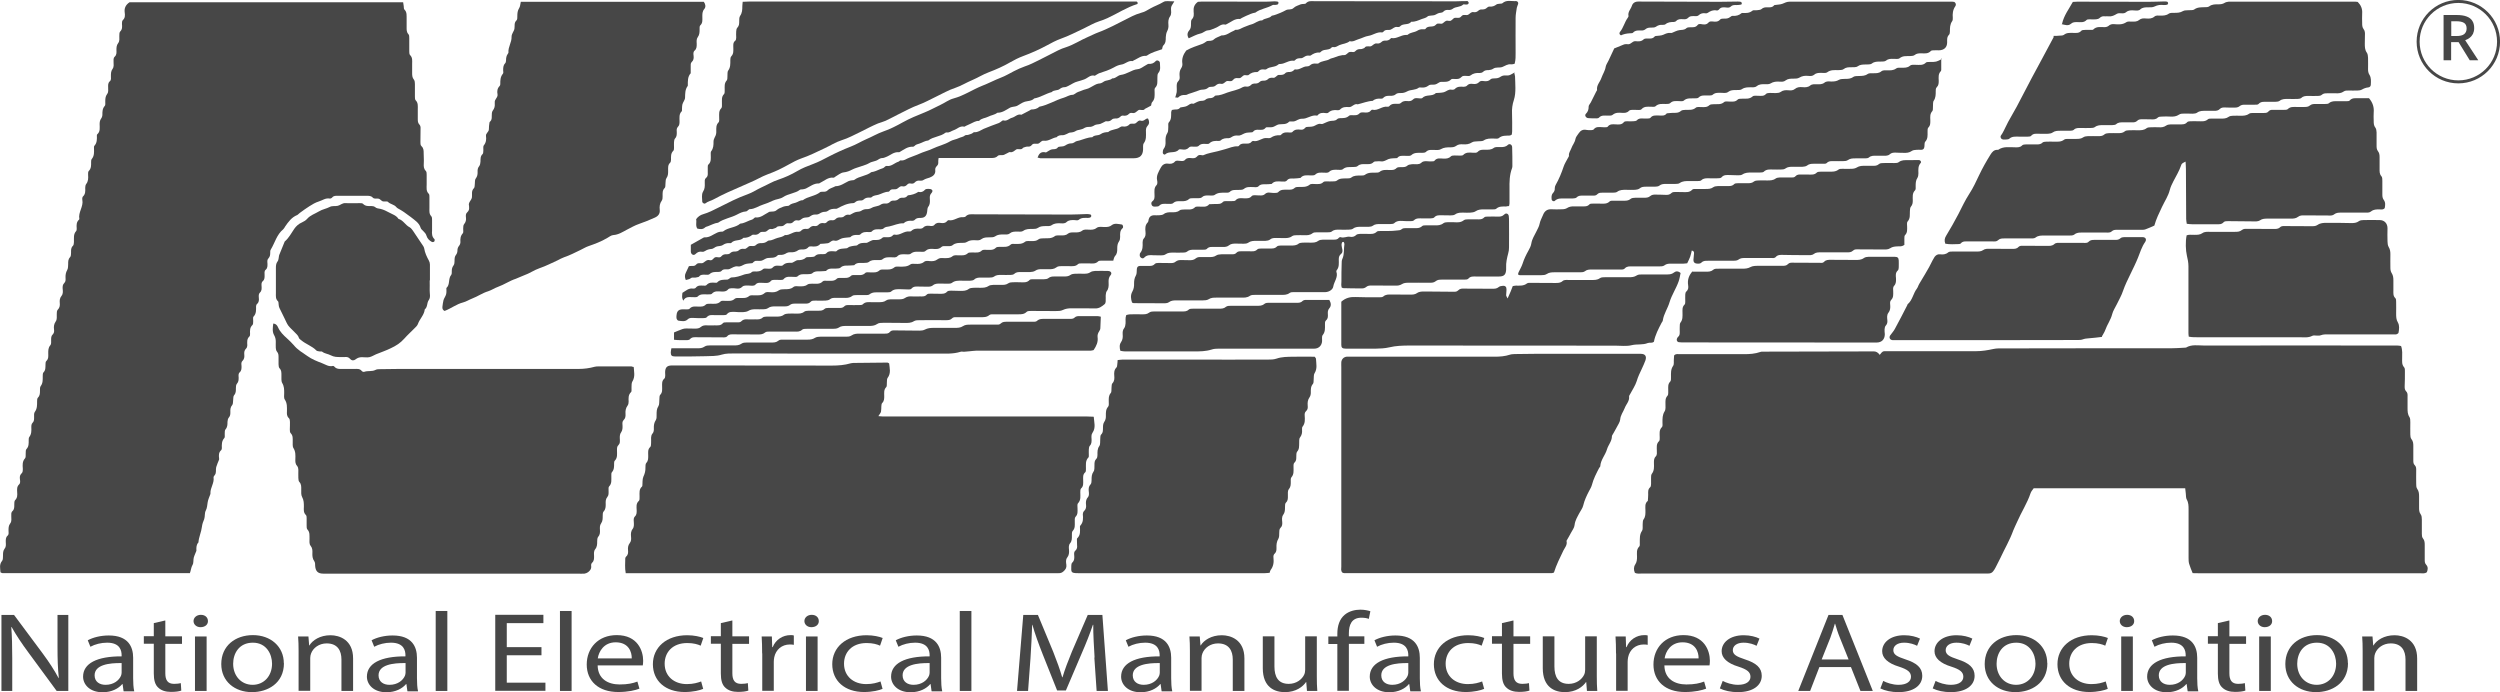<?xml version="1.0" encoding="UTF-8"?>
<svg id="Capa_2" xmlns="http://www.w3.org/2000/svg" viewBox="0 0 208.23 57.65">
  <defs>
    <style>
      .cls-1 {
        fill: #474747;
      }

      .cls-2 {
        fill: none;
        stroke: #474747;
        stroke-miterlimit: 10;
        stroke-width: .25px;
      }
    </style>
  </defs>
  <g id="Capa_1-2" data-name="Capa_1">
    <g>
      <g>
        <path class="cls-2" d="M208.11,3.47c0,1.85-1.5,3.35-3.35,3.35s-3.35-1.5-3.35-3.35,1.5-3.35,3.35-3.35,3.35,1.5,3.35,3.35Z"/>
        <path class="cls-1" d="M204.62,1.25c.33,0,.61.04.82.12.22.08.38.2.48.36.11.16.16.37.16.61,0,.19-.04.34-.1.48-.07.13-.16.24-.28.33-.11.09-.24.15-.37.2l1.09,1.67h-.71l-.93-1.51h-.62v1.51h-.63V1.25h1.08ZM204.58,1.77h-.41v1.23h.44c.29,0,.5-.05.64-.16.13-.11.2-.26.2-.47s-.07-.37-.21-.46c-.14-.09-.36-.14-.65-.14Z"/>
      </g>
      <path class="cls-1" d="M156.59,29.53c.22-.28.22-.28.54-.28,2.5,0,5,0,7.5,0,.47,0,.93-.08,1.39-.18.14-.03.3-.05.45-.05,2.35,0,4.7-.01,7.04-.01,2.42,0,4.85,0,7.27,0,.4,0,.79-.03,1.19-.05.04,0,.08,0,.11-.01.47-.28,1-.17,1.5-.17,5.36-.01,10.72,0,16.08,0,.11,0,.22.02.33.04.13.35.09.69.09,1.03,0,.26-.04.52.17.75.07.08.06.25.06.38,0,.4,0,.8-.02,1.19,0,.16,0,.3.12.42.12.12.13.27.12.42,0,.32,0,.64,0,.97,0,.27,0,.52.16.76.07.11.07.29.07.44,0,.34-.01.68,0,1.02,0,.13.02.28.09.37.15.18.16.38.16.58,0,.4,0,.8,0,1.19,0,.16,0,.3.13.42.1.1.11.24.11.37,0,.38-.01.76,0,1.14,0,.15,0,.33.08.44.16.22.16.45.16.7,0,.28,0,.57,0,.85,0,.21,0,.4.14.59.08.11.09.28.09.43,0,.4,0,.8,0,1.19,0,.13.01.28.09.37.15.18.15.38.15.59,0,.4,0,.8,0,1.19,0,.15,0,.29.12.42.18.19.14.41.06.62-.18.14-.38.09-.56.09-1.4,0-2.8,0-4.2,0-4.72,0-9.43,0-14.15,0-.2,0-.41,0-.6-.01-.11-.28-.22-.52-.29-.77-.05-.16-.05-.34-.05-.5,0-1.35,0-2.69,0-4.04,0-.28,0-.56-.15-.82-.08-.13-.06-.33-.08-.49-.02-.14-.03-.29-.05-.45h-12.62c-.08.13-.21.25-.26.41-.28.84-.77,1.58-1.12,2.39-.1.24-.23.47-.32.71-.29.81-.73,1.55-1.09,2.33-.12.25-.25.5-.38.75-.06.12-.13.23-.21.33-.1.13-.23.18-.4.18-.44,0-.87,0-1.31,0-9.17,0-18.33,0-27.5,0-.2,0-.42.05-.63-.06-.1-.23-.11-.48.03-.69.14-.21.15-.42.15-.65,0-.29-.07-.6.19-.85.06-.06.04-.22.04-.33.01-.34-.03-.67.19-.98.08-.12.04-.33.05-.5.02-.15-.01-.33.07-.44.18-.24.16-.49.16-.76,0-.28-.07-.58.2-.79.01-.17.03-.34.03-.51,0-.22-.04-.45.17-.63.06-.05.06-.17.07-.27,0-.17,0-.34,0-.51,0-.11,0-.25.06-.33.21-.27.19-.56.18-.87,0-.21-.02-.41.15-.58.13-.14.09-.32.09-.49,0-.28-.06-.56.19-.79.06-.06.05-.21.05-.32,0-.3-.07-.6.19-.85.07-.07.04-.25.04-.38,0-.32-.01-.63.18-.93.1-.15.07-.4.07-.61,0-.24-.03-.47.17-.69.09-.1.05-.32.06-.49,0-.24-.04-.48.17-.69.07-.07.06-.25.06-.38,0-.32-.03-.63.18-.93.09-.13.04-.37.06-.55,0-.11.01-.22.02-.31.14-.16.29-.11.44-.11,1.8,0,3.6,0,5.4,0,.45,0,.9-.03,1.33-.18.1-.04.22-.03.34-.03,2.95,0,5.91-.01,8.86-.02.09,0,.19,0,.28,0q.27,0,.48.29Z"/>
      <path class="cls-1" d="M15.81,47.74c-5.23,0-10.41,0-15.6,0-.05,0-.1-.04-.17-.07-.02-.33-.12-.65.14-.96.08-.1.06-.29.07-.43,0-.21,0-.41.14-.59.13-.16.1-.36.09-.55,0-.19-.01-.38.15-.52.13-.12.08-.28.08-.43,0-.21,0-.41.14-.59.14-.18.09-.4.09-.6,0-.15-.03-.31.1-.43.16-.15.15-.33.15-.53,0-.13,0-.3.06-.37.21-.2.2-.44.18-.69-.01-.23-.03-.45.16-.63.12-.11.09-.28.07-.43-.02-.17-.02-.34.12-.47.13-.11.12-.27.12-.42-.02-.3-.05-.6.19-.86.07-.08.04-.25.05-.38.02-.13-.02-.3.06-.38.21-.22.19-.48.19-.74,0-.09,0-.21.05-.27.19-.25.18-.53.17-.81,0-.13,0-.27.1-.37.14-.13.13-.3.13-.47,0-.15-.02-.34.06-.44.2-.27.19-.56.19-.87,0-.11,0-.25.07-.32.17-.17.17-.37.17-.58,0-.13-.01-.29.06-.38.19-.25.17-.53.17-.82,0-.11,0-.26.06-.32.19-.19.16-.41.17-.63,0-.11,0-.26.07-.32.2-.19.16-.41.16-.63,0-.24-.01-.48.18-.69.08-.09.06-.29.06-.43,0-.18,0-.34.14-.47.12-.12.12-.27.1-.42-.03-.23,0-.45.14-.65.13-.18.08-.4.09-.61,0-.13,0-.29.08-.37.17-.17.19-.36.17-.57-.02-.21,0-.41.15-.59.14-.18.11-.4.09-.6-.01-.18,0-.34.14-.47.12-.12.11-.28.1-.43-.01-.23.02-.44.14-.65.08-.13.07-.33.08-.49,0-.21-.01-.4.16-.58.08-.08.07-.24.08-.37,0-.21-.02-.41.16-.58.07-.06.07-.21.08-.32.01-.32-.06-.64.19-.91.04-.05.04-.15.04-.22-.02-.27-.03-.53.2-.73.01-.01.02-.04.02-.05-.11-.56.36-1.03.25-1.59-.02-.09,0-.22.04-.27.23-.21.21-.47.2-.73,0-.11.02-.24.08-.32.18-.23.18-.49.16-.76,0-.11-.01-.26.05-.32.22-.22.2-.47.2-.74,0-.09,0-.21.06-.27.21-.26.19-.56.18-.87,0-.07-.01-.18.03-.22.23-.25.22-.55.21-.85,0-.04,0-.09.03-.11.27-.23.2-.55.2-.84,0-.17.02-.33.13-.48.06-.08.1-.21.1-.31,0-.27,0-.52.2-.74.06-.06.04-.22.04-.33,0-.23,0-.45.15-.65.13-.16.09-.36.09-.55,0-.19-.03-.37.14-.52.13-.11.09-.28.09-.43,0-.21,0-.41.13-.59.14-.18.09-.4.09-.6,0-.15-.03-.31.1-.43.16-.15.15-.34.14-.53,0-.21,0-.41.14-.59.14-.18.1-.39.1-.6,0-.13,0-.3.07-.37.19-.19.17-.4.15-.63,0-.11,0-.25.07-.32.2-.18.19-.4.16-.63-.05-.35.06-.63.4-.86h15.18c2.53,0,5.06,0,7.61,0,.02.15.03.24.05.33.01.09,0,.22.05.27.24.23.18.52.19.8,0,.23,0,.45,0,.68,0,.21-.01.41.15.58.07.07.07.21.07.32,0,.36,0,.72,0,1.08,0,.11,0,.26.06.33.23.22.18.48.18.74,0,.25,0,.49,0,.74,0,.21,0,.4.15.58.07.08.08.25.08.37,0,.34,0,.68,0,1.02,0,.11,0,.26.06.32.22.22.18.48.18.75,0,.27,0,.53,0,.8,0,.17,0,.34.13.47.1.1.11.24.1.37,0,.36,0,.72-.01,1.08,0,.13-.01.27.1.37.17.16.17.36.17.57,0,.28.03.57.01.85-.01.23-.02.44.17.63.07.07.07.21.07.32,0,.26,0,.53,0,.8,0,.28-.06.56.18.79.05.05.05.18.05.27,0,.3,0,.61,0,.91,0,.24-.04.48.16.69.06.07.06.21.06.32,0,.28,0,.57,0,.85-.02.27-.02.53.2.73.03.03.02.16-.02.2-.04.04-.15.06-.2.03-.2-.11-.37-.27-.44-.5-.05-.18-.16-.29-.28-.41-.08-.08-.18-.16-.21-.26-.13-.43-.5-.64-.82-.9-.18-.14-.36-.27-.55-.4-.11-.08-.22-.14-.33-.21-.11-.07-.25-.12-.32-.21-.19-.24-.51-.24-.71-.45-.03-.03-.11-.03-.16-.03-.06,0-.11,0-.17,0-.2.02-.27-.19-.44-.23-.16-.04-.36.05-.49-.09-.15-.16-.33-.15-.52-.15-.8,0-1.59,0-2.39,0-.17,0-.34-.02-.47.14-.04.05-.14.1-.2.09-.35-.07-.61.15-.91.24-.29.09-.54.24-.79.4-.27.17-.53.36-.79.55-.08.05-.14.14-.22.18-.47.19-.74.57-1.01.96-.05.08-.09.17-.16.23-.54.44-.69,1.12-1.03,1.68-.05.08-.06.18-.05.27,0,.18-.02.33-.15.47-.12.12-.09.28-.08.43,0,.19.02.38-.15.52-.13.11-.09.28-.09.43,0,.19.02.37-.15.52-.13.11-.11.28-.1.43.01.19.02.38-.14.52-.12.12-.1.28-.09.43.02.19.02.37-.15.52-.05.04-.08.13-.08.2,0,.3.03.6-.21.85-.07.07-.02.25-.03.38,0,.11,0,.26-.06.32-.23.21-.21.47-.2.73,0,.07,0,.17-.05.22-.23.21-.19.47-.18.74,0,.09-.03.2-.09.26-.16.15-.18.32-.16.52.02.19,0,.37-.15.52-.13.12-.09.28-.08.43,0,.19.01.37-.15.52-.13.11-.1.28-.09.43,0,.19,0,.36-.15.53-.07.08-.08.24-.08.37,0,.21.01.4-.15.58-.08.09-.06.28-.08.43-.02.13,0,.29-.07.38-.16.18-.17.37-.16.58,0,.17,0,.33-.13.47-.08.09-.1.24-.11.36,0,.23,0,.44-.17.63-.07.08-.05.25-.06.38-.01.11.03.27-.03.33-.23.25-.22.54-.21.85,0,.05-.02.13-.05.16-.22.19-.21.43-.18.68,0,.04.01.08,0,.11-.08.21-.18.41-.24.63-.06.21.04.46-.12.66-.05.06-.11.14-.1.2.07.47-.28.86-.26,1.31,0,.02,0,.04,0,.06-.08.23-.19.45-.23.69-.04.24-.04.47-.16.7-.11.2-.05.49-.13.71-.09.21-.16.4-.19.64-.05.44-.26.85-.29,1.3-.17.18-.18.41-.17.64,0,.02,0,.04,0,.06-.07.19-.17.38-.22.57-.05.2,0,.44-.1.6-.13.22-.13.47-.24.74Z"/>
      <path class="cls-1" d="M52.12,47.75c-.09-.46-.04-.86-.04-1.25,0-.05.04-.11.08-.15.16-.14.17-.33.15-.52-.02-.21,0-.41.14-.59.13-.16.13-.35.11-.54-.02-.23-.02-.45.14-.65.13-.18.1-.4.09-.6-.01-.15-.03-.31.09-.43.16-.15.15-.33.15-.52-.01-.28-.07-.56.19-.79.07-.06.04-.25.05-.38,0-.28-.05-.58.2-.8.01-.01.02-.03.03-.05.03-.26-.01-.55.09-.78.12-.25.18-.49.17-.76,0-.13,0-.3.07-.38.18-.19.16-.41.16-.64,0-.24-.05-.49.17-.69.07-.06.06-.21.07-.32.01-.15,0-.3,0-.45.01-.11.03-.24.09-.31.13-.14.15-.3.14-.47-.01-.25.02-.48.17-.7.07-.11.06-.29.06-.44,0-.25,0-.48.15-.71.09-.14.06-.36.08-.55.02-.13-.01-.3.06-.38.21-.21.17-.45.17-.69,0-.24-.04-.49.19-.68.06-.05.06-.17.07-.26,0-.09-.01-.19-.01-.28.01-.39.17-.55.56-.55.87,0,1.74,0,2.61,0,3.58,0,7.16,0,10.73.01.53,0,1.05-.04,1.56-.19.07-.02.15-.02.22-.03.95-.01,1.89-.02,2.84-.03.03,0,.07.03.14.07.04.4.17.81-.13,1.21-.07.09-.04.25-.06.38-.02.13.02.31-.05.38-.22.22-.17.49-.17.75,0,.21,0,.41-.17.58-.06.06-.06.17-.07.27-.01.15,0,.31-.03.45-.03.12-.13.22-.22.37.16.02.27.03.37.03,5.47,0,10.94,0,16.41,0,.37,0,.75-.01,1.16.02.03.47.19.91-.1,1.33-.12.17-.09.36-.08.55,0,.19.01.37-.14.53-.07.07-.08.21-.09.31-.01.15,0,.3,0,.45,0,.07.01.18-.03.22-.28.28-.2.63-.21.96,0,.09,0,.22-.05.27-.23.19-.18.44-.18.68,0,.24.04.49-.18.68-.06.06-.06.21-.06.32,0,.31.07.63-.19.91-.08.08-.04.29-.04.44,0,.24.04.48-.17.69-.08.08-.06.28-.06.43,0,.26.04.52-.18.75-.07.07-.06.25-.06.38,0,.23.01.45-.15.64-.13.15-.11.36-.09.55.02.23,0,.45-.15.64-.14.18-.1.4-.07.61.03.24-.07.39-.24.54-.12.11-.25.16-.41.15-.3,0-.61,0-.91,0-11.51,0-23.02,0-34.53,0-.19,0-.37,0-.62,0Z"/>
      <path class="cls-1" d="M52.78,30.51c.02.43.15.85-.11,1.27-.08.13-.06.33-.07.5-.01.13.03.32-.04.38-.24.23-.21.51-.2.79,0,.11-.02.24-.08.32-.16.21-.2.45-.18.7.01.2,0,.37-.16.52-.12.12-.1.28-.09.43.01.21.01.41-.12.6-.13.18-.11.4-.1.6,0,.15.02.31-.1.43-.15.13-.14.29-.14.47,0,.3.06.61-.19.86-.04.04-.05.14-.05.22,0,.27.01.52-.19.74-.06.07-.03.22-.04.33-.01.29.06.6-.19.85-.07.07-.03.25-.04.38,0,.17.02.35-.1.49-.15.18-.15.38-.14.59,0,.23,0,.44-.18.63-.07.08-.07.25-.07.38,0,.21,0,.41-.13.6-.12.16-.11.36-.1.55.01.21.01.4-.15.58-.07.08-.08.25-.08.37,0,.23,0,.45-.16.65-.13.16-.11.36-.1.55,0,.21.02.41-.16.58-.06.05-.1.17-.08.26.03.25-.09.4-.26.53-.09.06-.2.11-.3.12-.19.02-.38,0-.57,0-6.46,0-12.91,0-19.37,0-.61,0-1.21,0-1.82,0-.44,0-.64-.2-.67-.65,0-.13,0-.28-.07-.38-.16-.22-.17-.45-.16-.7.01-.21,0-.41-.15-.59-.14-.18-.08-.4-.09-.6-.01-.26.04-.53-.17-.75-.07-.07-.07-.21-.07-.32,0-.21,0-.42,0-.62,0-.09,0-.21-.06-.27-.21-.2-.18-.44-.17-.69,0-.28,0-.55-.15-.82-.09-.16-.07-.4-.07-.61,0-.23.02-.45-.16-.64-.07-.07-.07-.21-.08-.32-.01-.23,0-.45,0-.68,0-.11-.03-.24-.09-.31-.16-.17-.17-.36-.16-.58.01-.32.03-.63-.16-.93-.09-.14-.05-.37-.06-.55,0-.25.03-.49-.17-.69-.07-.07-.07-.21-.07-.32,0-.21.02-.42.01-.62,0-.11-.02-.25-.09-.31-.18-.17-.17-.36-.16-.57,0-.34.03-.67-.18-.98-.09-.13-.05-.36-.05-.55,0-.28,0-.55-.16-.82-.1-.16-.06-.4-.07-.61,0-.23.02-.45-.17-.64-.06-.07-.06-.21-.07-.32,0-.19,0-.38,0-.57,0-.17,0-.33-.13-.48-.07-.08-.09-.2-.1-.31-.01-.17,0-.34,0-.51,0-.19-.03-.36-.13-.54-.18-.3-.12-.64-.08-.98.24.02.34.18.4.32.17.38.45.65.75.92.19.18.39.36.56.56.31.39.74.63,1.14.91.36.26.79.43,1.21.59.29.11.57.32.91.23.03,0,.08.01.1.04.23.28.55.2.84.21.28,0,.57,0,.85,0,.23,0,.45-.04.62.18.04.05.15.08.2.06.3-.11.64,0,.94-.16.11-.06.26-.06.39-.06.53-.01,1.06-.02,1.59-.02,4.98,0,9.96,0,14.94,0,.45,0,.9-.06,1.33-.18.09-.02.19-.03.28-.03.93,0,1.85,0,2.78,0,.04,0,.07.02.18.06Z"/>
      <path class="cls-1" d="M129.43,47.69c-.08.02-.13.05-.19.05-5.76,0-11.51,0-17.27,0-.05,0-.11-.03-.15-.04-.16-.15-.1-.33-.1-.49,0-2.96,0-5.91,0-8.87,0-2.58,0-5.15,0-7.73,0-.15-.01-.3,0-.45.03-.25.2-.42.44-.45.11-.01.23,0,.34,0,4,0,7.99,0,11.99,0,.43,0,.86-.03,1.28-.17.12-.04.26-.04.39-.05.57-.01,1.14-.02,1.7-.02,2.88,0,5.76,0,8.63,0,.06,0,.11,0,.17,0,.37,0,.51.2.39.55-.09.25-.2.48-.31.72-.15.32-.31.64-.41.99-.12.38-.36.73-.55,1.09-.03.07-.1.14-.09.2.05.39-.25.65-.37.98-.12.31-.34.57-.37.93-.02.23-.18.44-.29.66-.1.2-.22.39-.33.59-.03.05-.07.1-.07.15,0,.42-.3.72-.41,1.09-.14.49-.53.88-.56,1.41,0,.05-.06.09-.09.14-.24.46-.48.92-.61,1.43-.05.18-.15.34-.24.51-.2.38-.38.77-.48,1.19-.05.23-.22.43-.33.65-.16.31-.35.6-.39.98-.02.23-.19.44-.3.65-.1.2-.22.39-.33.59-.02.03-.05.07-.04.1.08.32-.14.54-.26.78-.29.6-.59,1.2-.79,1.84Z"/>
      <path class="cls-1" d="M43.38.15h15.24c.15.2.18.43.05.59-.19.22-.17.45-.17.69,0,.24.04.49-.18.69-.06.06-.05.21-.05.32,0,.23,0,.45-.15.65-.12.16-.1.36-.09.55,0,.21.01.41-.17.57-.13.11-.11.27-.09.43.02.2.01.37-.15.52-.11.1-.09.24-.09.37,0,.19,0,.38,0,.57-.26.29-.24.65-.24,1.01,0,.02,0,.04-.01.05-.22.29-.21.63-.22.97,0,.19-.17.37-.22.56-.04.18-.03.37-.04.56-.26.24-.2.55-.2.85,0,.17,0,.34-.14.47-.12.12-.1.28-.09.43,0,.19.01.37-.14.53-.07.07-.08.21-.09.31-.01.15,0,.3,0,.45,0,.09,0,.22-.06.27-.22.22-.19.48-.19.74,0,.09-.02.21-.08.26-.19.18-.16.41-.16.63,0,.23.01.44-.14.65-.08.1-.06.28-.08.43-.02.13.01.31-.06.38-.21.2-.18.44-.18.68,0,.13,0,.28-.07.38-.17.23-.2.49-.17.76.04.34-.14.54-.42.66-.43.19-.85.37-1.3.52-.35.12-.68.31-1.01.48-.36.19-.7.42-1.14.45-.17.01-.34.15-.5.24-.5.3-1.04.5-1.59.69-.23.08-.44.22-.66.32-.44.21-.88.44-1.33.59-.2.07-.37.17-.55.26-.49.22-.98.48-1.49.65-.47.16-.86.45-1.33.61-.23.08-.44.2-.67.28-.52.17-.97.49-1.48.67-.28.1-.54.28-.82.37-.47.14-.87.43-1.32.6-.26.1-.5.26-.77.33-.55.14-.99.5-1.54.71-.14-.07-.2-.18-.18-.35.03-.18.04-.38.09-.55.05-.17.18-.33.22-.5.04-.16.02-.34.02-.51.33-.29.13-.77.4-1.09.06-.07.05-.22.05-.33,0-.18.04-.32.15-.47.07-.09.08-.25.08-.37,0-.19,0-.37.14-.53.06-.08.1-.21.1-.31,0-.16.03-.29.14-.42.07-.08.11-.21.11-.31-.02-.27,0-.51.2-.73.07-.08.02-.25.03-.38.01-.13,0-.29.07-.37.15-.18.19-.36.16-.58-.02-.15-.02-.31.11-.42.15-.13.17-.28.15-.46,0-.02,0-.04,0-.06-.1-.3.21-.47.24-.73.03-.25-.07-.52.16-.75.08-.07.06-.24.08-.37.02-.15-.01-.33.07-.43.14-.18.17-.37.16-.58-.01-.17.02-.33.14-.47.07-.09.09-.24.1-.37.01-.23-.02-.45.18-.63.06-.06.05-.21.06-.32.01-.13-.03-.3.03-.39.2-.24.23-.51.19-.79-.03-.24.24-.33.24-.56,0-.19.02-.37.05-.56,0-.03.03-.07.06-.09.14-.13.13-.3.13-.47,0-.15,0-.32.08-.43.14-.18.19-.36.17-.58,0-.04,0-.08,0-.11-.03-.26.28-.41.23-.68-.05-.25-.02-.49.18-.69.04-.04.05-.1.05-.16,0-.31,0-.6.22-.86.05-.06.03-.18.02-.28,0-.21,0-.41.16-.58.06-.06.08-.17.08-.26,0-.19.03-.38.15-.54.02-.03.05-.07.05-.1-.04-.46.28-.86.26-1.31,0-.28.2-.44.24-.68.04-.23-.05-.49.17-.69.08-.07.07-.25.07-.37,0-.23.02-.44.15-.65.09-.13.09-.32.14-.53Z"/>
      <path class="cls-1" d="M109.5,29.71c.05.08.11.12.11.17.02.41.13.82-.12,1.21-.08.13-.05.33-.07.5-.02.13.01.3-.06.38-.2.23-.18.48-.18.74,0,.13-.03.27-.1.37-.16.22-.18.45-.16.7.02.18.01.34-.14.47-.11.1-.12.23-.11.37.02.32.05.64-.18.92-.05.06-.04.18-.04.27.02.23-.02.43-.17.63-.09.11-.06.32-.07.49-.01.24.02.48-.17.69-.08.09-.06.29-.07.43,0,.17,0,.34-.14.47-.13.12-.08.28-.09.43,0,.28.04.56-.18.81-.07.08-.05.25-.05.38,0,.21,0,.41-.15.59-.13.16-.08.36-.09.55,0,.21.02.41-.16.58-.08.07-.08.24-.08.37,0,.23,0,.45-.15.65-.13.18-.1.4-.08.61.01.18,0,.34-.14.47-.12.12-.1.27-.11.42,0,.17,0,.36-.07.49-.15.24-.17.5-.16.76,0,.17,0,.34-.14.47-.11.09-.13.23-.11.36.04.37,0,.71-.24,1.02-.04.06-.05.14-.08.23-.14.01-.27.03-.4.03-5.19,0-10.37,0-15.56,0-.62,0-.57-.09-.56-.62,0-.09.02-.21.08-.26.19-.18.18-.4.16-.63-.01-.13-.02-.27.1-.37.15-.13.16-.29.14-.46-.01-.13-.01-.26-.01-.4,0-.06-.01-.14.02-.16.29-.27.24-.61.23-.95,0-.04,0-.08.03-.11.26-.28.24-.62.21-.96,0-.08.04-.2.1-.25.16-.15.19-.32.17-.51-.03-.23-.02-.45.15-.64.13-.16.09-.36.07-.55-.01-.19,0-.36.15-.52.08-.08.09-.24.09-.37,0-.25,0-.47.16-.7.1-.13.07-.36.08-.55,0-.19,0-.37.16-.52.07-.06.09-.21.09-.31,0-.26-.02-.51.16-.76.09-.13.05-.36.07-.55.01-.13,0-.31.06-.38.2-.19.16-.4.17-.63,0-.15.02-.31.1-.43.12-.17.15-.35.14-.54,0-.27-.01-.51.19-.74.08-.09.05-.29.05-.44,0-.25-.02-.48.17-.7.08-.09.04-.29.06-.43.02-.13,0-.3.07-.37.18-.19.18-.4.16-.63-.02-.25-.02-.49.18-.69.06-.06.06-.17.07-.26.02-.11.02-.22.03-.36.15-.01.28-.04.4-.04,1.86,0,3.71,0,5.57,0,2.18,0,4.35.01,6.53,0,.24,0,.5,0,.73-.08.46-.16.93-.15,1.4-.16.6-.01,1.21,0,1.8,0Z"/>
      <path class="cls-1" d="M197.31,8.17c.33.38.44.77.4,1.21-.02.23,0,.45,0,.68,0,.21,0,.4.15.59.07.09.08.25.09.38,0,.36,0,.72,0,1.08,0,.17,0,.34.12.49.11.14.13.31.13.48,0,.32,0,.64,0,.97,0,.23-.02.44.16.64.07.08.07.25.07.38,0,.36,0,.72,0,1.08,0,.17,0,.34.11.49.17.22.13.46.09.69-.13.16-.29.12-.44.11-.25,0-.49,0-.7.17-.14.12-.32.1-.49.1-.66,0-1.33,0-1.99,0-.21,0-.41,0-.59.14-.16.13-.35.11-.54.1-.64,0-1.29,0-1.93-.01-.19,0-.38-.01-.54.12-.18.14-.38.15-.59.15-.64,0-1.29,0-1.93,0-.23,0-.45,0-.65.14-.18.12-.4.09-.61.09-.68-.01-1.36-.02-2.04-.02-.13,0-.3,0-.37.08-.18.21-.4.18-.62.18-.66,0-1.33,0-1.99,0-.15,0-.3-.02-.47-.04-.02-.15-.05-.27-.05-.4,0-1.38-.01-2.77-.02-4.15,0-.21-.02-.41-.03-.63-.28.14-.33.17-.37.31-.16.48-.43.91-.66,1.36-.11.22-.22.44-.28.68-.13.52-.43.95-.65,1.42-.24.51-.49,1.01-.64,1.56-.25.11-.5.23-.76.32-.12.04-.26.03-.39.03-.64,0-1.29,0-1.93,0-.17,0-.34,0-.47.13-.14.13-.32.1-.49.1-.66,0-1.33,0-1.99,0-.23,0-.44,0-.64.17-.1.08-.28.08-.43.08-.68,0-1.36,0-2.04,0-.26,0-.52-.02-.76.17-.12.09-.32.07-.49.07-.7,0-1.4,0-2.1,0-.19,0-.38,0-.53.15-.12.12-.28.1-.43.1-.68,0-1.36,0-2.04,0-.23,0-.46-.04-.63.16-.03.04-.1.06-.16.06-.37.01-.75.04-1.13-.03-.09-.24-.07-.44.06-.65.36-.6.71-1.2,1.03-1.82.29-.57.56-1.15.91-1.69.32-.49.56-1.01.81-1.54.28-.59.6-1.16.95-1.72.13-.21.29-.41.58-.4.02,0,.04,0,.06,0,.44-.31.94-.21,1.42-.21.21,0,.41.02.58-.16.06-.07.21-.08.31-.08.26-.01.53,0,.8,0,.21,0,.41.02.58-.15.07-.07.21-.07.32-.08.23-.01.45,0,.68,0,.28,0,.56.03.81-.17.07-.06.22-.06.33-.06.23,0,.45,0,.68,0,.21,0,.41-.01.59-.14.1-.07.25-.08.38-.09.28-.01.57,0,.85,0,.19,0,.37,0,.53-.15.09-.08.24-.09.37-.1.25-.01.49,0,.74,0,.21,0,.4,0,.58-.15.08-.08.24-.08.37-.09.25-.01.49,0,.74,0,.25,0,.48,0,.7-.17.09-.07.25-.08.38-.08.21-.01.42,0,.62,0,.23.02.44,0,.65-.15.09-.07.25-.08.37-.09.25,0,.49,0,.74,0,.23,0,.45.02.62-.18.05-.06.17-.08.26-.08.23-.01.45,0,.68,0,.28,0,.56.05.8-.17.07-.06.21-.05.33-.05.25,0,.49,0,.74,0,.23,0,.45,0,.65-.15.1-.07.25-.09.37-.09.21-.01.42,0,.62,0,.25,0,.48,0,.7-.16.09-.07.25-.07.38-.07.28,0,.57,0,.85,0,.16,0,.3,0,.41-.14.1-.11.22-.13.36-.12.3,0,.61.01.91,0,.11,0,.26,0,.32-.06.22-.22.48-.18.74-.18.21,0,.42,0,.62,0,.17,0,.34,0,.48-.12.14-.12.31-.13.48-.13.27,0,.53.01.8,0,.11,0,.25,0,.32-.07.21-.18.45-.16.7-.16.25,0,.49,0,.74,0,.09,0,.22,0,.27-.05.22-.26.51-.19.79-.2.28,0,.57,0,.86,0Z"/>
      <path class="cls-1" d="M61.84.15c.19,0,.35-.02.52-.02,4.18,0,8.37,0,12.55,0,6.32,0,12.64,0,18.97,0,.26,0,.53-.01.79,0,.03,0,.08.07.1.12,0,.02-.03.08-.05.09-.88.27-1.65.79-2.48,1.17-.22.1-.45.19-.68.26-.47.15-.88.41-1.31.61-.62.29-1.23.61-1.88.84-.42.15-.82.37-1.21.58-.63.34-1.27.62-1.94.87-.38.14-.75.33-1.1.53-.57.33-1.16.59-1.77.82-.48.18-.9.45-1.37.65-.48.2-.92.48-1.42.65-.56.18-1.08.49-1.61.74-.47.22-.91.48-1.41.66-.6.22-1.16.53-1.73.81-.35.17-.69.37-1.05.53-.2.09-.42.14-.63.22-.5.21-.97.46-1.45.7-.52.25-1.03.53-1.58.7-.51.16-.94.45-1.42.67-.64.3-1.27.62-1.95.85-.36.13-.71.32-1.05.51-.57.32-1.16.6-1.77.82-.48.18-.91.45-1.37.64-.65.28-1.3.57-1.95.86-.39.18-.77.37-1.14.57-.23.13-.49.17-.7.34-.08.07-.26-.04-.26-.15,0-.28-.08-.58.07-.83.15-.23.15-.46.14-.71,0-.15-.03-.32.1-.42.16-.13.16-.29.15-.46,0-.15,0-.3,0-.45,0-.07,0-.17.05-.21.25-.23.2-.51.2-.79,0-.11-.02-.26.04-.33.19-.25.19-.52.19-.8,0-.12.05-.26.11-.37.09-.15.13-.31.12-.49,0-.26-.03-.52.19-.74.08-.08.05-.29.05-.44,0-.26-.04-.52.18-.74.07-.07.05-.25.05-.38.01-.28-.06-.56.18-.8.07-.07.04-.25.05-.38,0-.26-.04-.52.17-.75.07-.08.05-.25.06-.38.02-.15-.02-.34.06-.44.2-.27.18-.57.18-.87,0-.11.01-.25.08-.32.2-.21.17-.45.17-.69,0-.23-.05-.45.17-.62.06-.04.06-.17.07-.26,0-.17-.02-.34,0-.51,0-.11.03-.24.1-.31.15-.16.15-.33.15-.53,0-.15,0-.33.07-.44.18-.25.19-.52.19-.81,0-.11.02-.22.03-.36Z"/>
      <path class="cls-1" d="M171.05,2.99c.15,0,.32,0,.48-.02.13-.01.29,0,.38-.07.23-.19.49-.16.76-.16.24,0,.49.05.69-.18.06-.07.21-.06.32-.07.15,0,.3,0,.45,0,.07,0,.18.01.22-.03.28-.29.63-.19.96-.2.11,0,.23-.04.31-.1.14-.13.28-.16.46-.15.36.03.71.06,1.04-.17.11-.07.29-.04.44-.04.21,0,.42.02.6-.13.18-.15.38-.15.59-.13.25.02.49.02.7-.16.14-.12.32-.08.49-.08.25,0,.48,0,.7-.16.11-.08.29-.07.43-.07.26,0,.52,0,.76-.15.13-.08.33-.05.49-.07.15-.02.34.02.44-.06.27-.2.57-.18.87-.19.13,0,.29,0,.38-.07.24-.18.49-.17.76-.17.19,0,.37-.02.54-.13.09-.06.21-.07.32-.09.07-.01.15,0,.23,0,3.45,0,6.89,0,10.34,0,.06,0,.11.01.18.02.26.26.4.57.37.96-.02.26,0,.53,0,.8,0,.17,0,.34.11.49.13.16.13.35.12.54,0,.23,0,.45-.01.68,0,.27,0,.52.17.76.08.11.09.28.1.43.01.32,0,.64,0,.97,0,.14.03.31.11.43.17.26.13.55.12.83,0,.13-.09.22-.21.23-.19.02-.36.08-.53.18-.11.06-.25.08-.38.08-.25.01-.49,0-.74,0-.13,0-.29,0-.38.07-.22.16-.45.17-.7.16-.23,0-.45,0-.68,0-.17,0-.33,0-.47.13-.07.07-.21.09-.31.09-.26.01-.53,0-.8,0-.21,0-.41,0-.58.16-.07.07-.21.08-.32.09-.26.01-.53,0-.8,0-.25,0-.48-.01-.7.16-.09.07-.25.07-.38.08-.23,0-.45,0-.68,0-.24,0-.49-.04-.69.18-.06.07-.21.06-.32.06-.26,0-.53,0-.79,0-.17,0-.33,0-.48.13-.09.08-.24.11-.36.11-.28.01-.57,0-.85-.01-.15,0-.3,0-.42.12-.13.14-.29.16-.47.16-.23,0-.45,0-.68,0-.27,0-.52-.02-.76.16-.1.07-.25.07-.38.08-.23,0-.45-.02-.68-.01-.15,0-.32,0-.44.09-.22.15-.45.17-.7.16-.25-.01-.49-.02-.74,0-.11,0-.25.01-.32.08-.17.17-.37.16-.58.15-.23,0-.45,0-.68-.01-.17,0-.34,0-.47.14-.1.1-.23.12-.37.12-.25,0-.49,0-.74,0-.23,0-.45-.02-.64.16-.07.06-.21.06-.32.07-.25,0-.49,0-.74,0-.25,0-.49,0-.7.16-.09.07-.25.08-.38.08-.26.01-.53,0-.8,0-.21,0-.41-.02-.58.15-.07.07-.21.07-.32.08-.26,0-.53,0-.8,0-.23,0-.45,0-.65.15-.1.07-.25.09-.37.1-.25.01-.49,0-.74,0-.24,0-.49-.05-.68.18-.05.06-.18.05-.27.06-.25,0-.49,0-.74,0-.28,0-.57-.04-.81.18-.06.05-.18.05-.27.06-.15,0-.32.04-.41-.11-.11-.17.04-.27.11-.4.18-.31.31-.64.48-.95.23-.43.49-.85.72-1.28.42-.79.83-1.6,1.25-2.39.3-.57.61-1.13.91-1.69.3-.56.6-1.11.91-1.7Z"/>
      <path class="cls-1" d="M158.63,20.38c-.21.18-.38.13-.55.14-.23.01-.45.02-.65.16-.18.12-.4.1-.61.1-.68,0-1.36,0-2.04-.01-.15,0-.31-.02-.43.1-.15.15-.33.15-.52.15-.72,0-1.44,0-2.16,0-.21,0-.41-.01-.59.13-.16.13-.36.1-.55.1-.7,0-1.4,0-2.1-.02-.19,0-.37,0-.52.17-.11.13-.28.09-.43.09-.72,0-1.44,0-2.16,0-.19,0-.36.01-.53.14-.11.08-.28.09-.43.09-.7,0-1.4,0-2.1,0-.19,0-.38-.01-.53.14-.11.12-.28.11-.43.09-.17-.02-.26-.13-.25-.31.01-.19.04-.38.05-.56,0-.09-.03-.19-.19-.21-.04.17-.07.34-.13.51-.06.17-.15.34-.25.55-.08,0-.19.03-.3.03-.34,0-.68,0-1.02,0-.21,0-.4,0-.59.15-.1.08-.28.08-.43.08-.76,0-1.51,0-2.27,0-.21,0-.41-.02-.58.16-.13.14-.32.1-.49.1-.76,0-1.51,0-2.27,0-.21,0-.4,0-.58.15-.12.09-.32.08-.49.08-.68,0-1.36,0-2.04,0-.23,0-.44.01-.65.15-.12.08-.29.09-.43.09-.61,0-1.21,0-1.82,0-.03,0-.07-.03-.13-.06.01-.06.02-.13.05-.19.11-.24.25-.46.33-.71.12-.38.29-.73.48-1.07.11-.19.22-.41.25-.62.06-.37.26-.66.41-.97.1-.22.24-.43.28-.67.05-.27.19-.48.28-.72.12-.31.33-.49.68-.48.3.01.61.02.91,0,.15,0,.31-.03.43-.11.17-.11.35-.13.54-.13.23,0,.45,0,.68,0,.23,0,.45.03.63-.17.05-.06.18-.06.27-.06.19,0,.38,0,.57,0,.3,0,.6.06.85-.19.06-.06.21-.05.33-.05.23,0,.45,0,.68,0,.26,0,.52.03.75-.17.09-.07.25-.07.38-.08.25,0,.49,0,.74,0,.17,0,.34-.01.48-.13.14-.12.3-.14.48-.13.26.01.53,0,.79.02.2.01.36,0,.52-.16.07-.07.2-.08.31-.08.21,0,.42,0,.62.01.28,0,.56.05.79-.2.06-.07.21-.06.32-.06.26,0,.53,0,.79,0,.23,0,.45,0,.65-.15.09-.07.25-.08.37-.09.25-.01.49,0,.74,0,.23,0,.45.02.63-.17.06-.07.21-.06.32-.07.26,0,.53,0,.79,0,.19,0,.36,0,.53-.14.09-.07.24-.09.37-.09.25-.01.49,0,.74,0,.25,0,.48,0,.7-.16.09-.07.25-.08.37-.09.3,0,.61,0,.91,0,.13,0,.27.02.37-.1.13-.15.29-.15.47-.14.21,0,.42,0,.62,0,.24,0,.49.04.69-.17.07-.07.21-.06.32-.07.23,0,.45,0,.68,0,.28,0,.56.02.81-.18.08-.06.22-.06.33-.06.25,0,.49.02.74,0,.15,0,.31-.03.43-.1.19-.12.38-.15.59-.15.25,0,.49,0,.74,0,.19,0,.36.01.53-.14.08-.08.24-.09.37-.09.3-.01.61,0,.91,0,.13,0,.29,0,.38-.08.23-.18.49-.16.76-.16.3,0,.6,0,.91-.01.12,0,.23.15.15.24-.23.26-.2.55-.19.86,0,.13-.02.28-.08.38-.15.22-.15.46-.15.71,0,.11.02.26-.05.33-.25.25-.19.56-.19.85,0,.19-.02.36-.16.52-.07.08-.07.24-.08.37-.02.29.05.59-.19.86-.08.09-.04.29-.04.44,0,.24.03.49-.17.69-.06.05-.06.18-.06.27,0,.17,0,.34,0,.5Z"/>
      <path class="cls-1" d="M161.69,4.85c0,.36,0,.66,0,.96,0,.04-.01.08-.03.11-.23.23-.19.52-.18.8,0,.19,0,.38-.15.53-.11.1-.1.24-.1.37,0,.26,0,.52-.16.76-.09.12-.05.33-.07.49-.02.13.02.3-.05.38-.21.23-.18.49-.17.75,0,.23.02.44-.17.63-.07.07-.06.25-.06.38,0,.28.03.56-.2.8-.07.08-.04.25-.06.38-.02.2-.09.28-.27.29-.13,0-.27-.02-.4,0-.13.01-.28.02-.38.09-.22.16-.45.17-.7.16-.23-.01-.45,0-.68-.02-.18,0-.33.02-.47.15-.07.07-.2.1-.3.11-.26.01-.53,0-.79,0-.23,0-.45-.02-.64.15-.07.06-.21.07-.32.07-.26,0-.53,0-.79,0-.23,0-.44,0-.65.15-.1.07-.25.08-.38.08-.25.01-.49,0-.74,0-.22,0-.45-.03-.63.16-.06.07-.21.06-.32.06-.26,0-.53,0-.79,0-.19,0-.37.02-.53.15-.09.07-.24.09-.37.1-.26.01-.53,0-.79,0-.23,0-.45,0-.65.15-.09.07-.25.08-.38.08-.21.01-.42,0-.62,0-.28,0-.56-.05-.8.19-.06.06-.21.05-.33.06-.23,0-.45,0-.68,0-.27,0-.52,0-.76.16-.1.07-.25.07-.38.07-.23,0-.45-.01-.68-.02-.24,0-.49-.04-.68.19-.06.07-.21.08-.31.08-.25.01-.49,0-.74,0-.23,0-.44-.02-.63.16-.07.07-.21.07-.32.07-.23,0-.45,0-.68,0-.28,0-.56-.01-.81.17-.09.07-.25.06-.38.07-.25,0-.49,0-.74,0-.21,0-.4,0-.58.15-.08.07-.25.07-.37.08-.25,0-.49,0-.74,0-.19,0-.37.01-.53.15-.09.07-.24.1-.37.11-.25.02-.49,0-.74,0-.26,0-.52-.01-.76.17-.09.07-.25.06-.38.07-.28,0-.57,0-.85,0-.15,0-.3,0-.42.13-.1.11-.23.12-.37.11-.25,0-.49,0-.74,0-.23,0-.45-.02-.63.17-.07.06-.21.06-.32.07-.23,0-.45,0-.68,0-.28,0-.56-.03-.8.2-.08.08-.25,0-.26-.12-.02-.19-.03-.38.11-.53.11-.12.16-.24.15-.41,0-.09.03-.19.07-.26.28-.49.49-1,.67-1.54.08-.24.23-.47.35-.7.03-.07.1-.14.09-.2-.03-.25.13-.42.2-.62.09-.27.29-.47.34-.77.03-.17.17-.33.28-.49.15-.22.35-.33.63-.27.13.03.26.02.4.02.07,0,.17-.02.21-.06.18-.24.43-.2.68-.19.09,0,.19.02.28.01.07,0,.18,0,.21-.05.18-.24.43-.2.67-.19.24.01.49.05.68-.19.04-.06.17-.07.26-.07.17,0,.34.02.51,0,.11,0,.25-.02.31-.08.15-.17.33-.16.52-.15.13,0,.27.01.4,0,.07,0,.17-.01.21-.06.18-.23.43-.19.68-.19.24,0,.5.07.68-.18.17-.01.33-.04.5-.04.25,0,.48.02.69-.17.08-.07.25-.07.37-.08.3-.01.59.05.86-.18.1-.09.33-.05.49-.05.22,0,.44.03.64-.16.08-.08.25-.07.37-.08.29-.02.59.06.86-.18.09-.08.29-.04.44-.04.24,0,.48.05.69-.17.07-.08.25-.06.38-.07.3-.01.59.05.86-.19.1-.09.33-.05.49-.05.22,0,.45.05.63-.16.06-.07.21-.07.32-.08.17,0,.34.02.51.01.13,0,.28-.02.38-.09.2-.15.42-.16.65-.14.19.02.39.02.54-.11.19-.16.41-.17.64-.15.23.02.45.02.64-.14.16-.13.36-.1.54-.1.23,0,.45.02.65-.14.16-.13.36-.1.55-.09.23,0,.44-.01.65-.14.13-.08.32-.07.49-.08.25,0,.48,0,.7-.16.12-.09.32-.07.49-.08.24-.01.48,0,.7-.16.12-.09.32-.07.49-.07.23,0,.45.01.65-.15.14-.12.32-.09.49-.09.26,0,.52.02.76-.16.1-.08.29-.06.44-.06.25,0,.49.02.7-.16.14-.12.32-.08.49-.08.29,0,.6.07.85-.19.06-.06.21-.04.33-.05.52,0,.52,0,.99-.24Z"/>
      <path class="cls-1" d="M134.51,4.01c.26-.11.48-.2.71-.29.05-.02.11-.04.16-.04.06,0,.12-.01.17,0,.28.06.4-.27.67-.25.24.02.48.05.69-.16.08-.08.28-.06.43-.06.18,0,.34,0,.46-.15.02-.03.06-.05.09-.06.22-.03.46-.02.66-.11.19-.09.37-.17.59-.15.04,0,.08,0,.11,0,.21-.08.41-.2.63-.23.2-.03.41,0,.58-.16.07-.07.21-.08.32-.08.23,0,.45.03.62-.19.1-.13.28-.07.43-.05.18.02.34.01.46-.14.09-.12.23-.11.37-.1.23.03.44.04.62-.17.06-.07.21-.07.31-.07.2.01.37-.01.53-.14.06-.05.14-.1.2-.09.28.02.52-.04.73-.22.03-.02.07-.03.11-.02.28.01.55.02.8-.19.08-.07.26-.02.38-.04.13-.02.29-.02.37-.09.16-.15.34-.16.53-.15.19,0,.38.02.52-.16.01-.01.03-.03.05-.03.22-.04.46-.03.66-.11.19-.08.36-.17.58-.17,4.52,0,9.05,0,13.57,0,.06,0,.11.01.16.02.14.1.16.25.08.36-.21.3-.24.63-.21.97,0,.09,0,.21-.05.27-.19.27-.19.56-.19.87,0,.09-.02.21-.07.26-.19.19-.16.41-.16.64,0,.42-.26.65-.68.66-.13,0-.27-.01-.4,0-.09,0-.22,0-.27.05-.23.25-.51.21-.79.2-.21,0-.4,0-.58.15-.09.07-.25.07-.38.08-.3.01-.59-.04-.86.18-.11.09-.33.05-.49.05-.23,0-.44-.02-.64.15-.11.09-.32.07-.49.08-.24,0-.47-.01-.69.16-.13.1-.36.07-.54.08-.22.01-.43,0-.64.15-.12.1-.36.07-.54.08-.23,0-.44,0-.64.16-.1.08-.29.07-.43.08-.32,0-.64-.04-.93.18-.1.08-.29.05-.44.05-.23,0-.45-.02-.64.15-.14.12-.31.12-.49.1-.27-.03-.52,0-.76.15-.13.08-.32.08-.49.08-.23,0-.45,0-.65.15-.14.12-.32.11-.49.1-.27-.02-.52,0-.76.15-.11.07-.29.07-.44.06-.25,0-.49-.01-.7.16-.14.12-.32.1-.49.1-.26,0-.52-.01-.76.16-.12.09-.33.06-.49.07-.23,0-.45,0-.64.15-.18.14-.4.08-.61.08-.24,0-.47-.03-.69.16-.1.09-.32.05-.49.06-.24,0-.49-.03-.69.18-.06.06-.21.06-.32.06-.31.02-.63-.06-.91.19-.08.08-.29.04-.44.04-.24,0-.48-.04-.69.17-.07.07-.25.07-.37.07-.3,0-.6-.05-.85.19-.07.07-.25.04-.38.04-.28,0-.56-.05-.79.21-.05.06-.17.06-.27.06-.17,0-.34-.02-.51-.01-.09,0-.2.02-.26.08-.16.18-.36.18-.57.17-.28-.02-.55-.04-.8.17-.09.08-.29.06-.44.06-.24,0-.49-.05-.69.17-.04.05-.14.06-.21.06-.23,0-.45,0-.68-.02-.2-.01-.33-.24-.2-.36.18-.18.23-.36.23-.61,0-.11.12-.22.18-.34.15-.3.3-.6.45-.9.02-.05.08-.1.07-.15-.05-.39.25-.65.36-.98.11-.32.31-.6.36-.94.03-.17.15-.33.23-.5.15-.32.3-.64.45-.96.02-.05.06-.09.07-.1Z"/>
      <path class="cls-1" d="M182.31,28.06c-.02-.14-.03-.23-.03-.32,0-1.85,0-3.71,0-5.56,0-.3-.06-.6-.13-.89-.1-.43-.13-1.16-.02-1.69.21-.08.44-.03.66-.04.23,0,.45,0,.65-.14.18-.13.4-.11.6-.11.7,0,1.4,0,2.1,0,.21,0,.41,0,.59-.15.14-.12.32-.1.49-.1.72,0,1.44,0,2.16.01.19,0,.37.01.53-.14.13-.13.32-.1.49-.1.68,0,1.36,0,2.04.01.21,0,.42.02.6-.11.23-.16.49-.17.76-.17.68,0,1.36,0,2.04.02.23,0,.44-.01.64-.16.09-.07.25-.09.37-.09.45-.01.91-.01,1.36,0,.39,0,.65.28.65.68,0,.36-.02.72,0,1.08,0,.16.02.35.1.49.12.19.14.39.14.6,0,.38-.01.76,0,1.14,0,.15.03.31.11.43.12.19.14.38.14.6,0,.28,0,.57,0,.85,0,.23-.03.45.16.63.07.06.07.21.07.32,0,.32.01.64,0,.96,0,.27,0,.51.15.76.14.25.1.55.05.83,0,.05-.09.12-.16.14-.09.03-.19.01-.28.01-1.76,0-3.52,0-5.28,0-.26,0-.53-.02-.78.08-.1.04-.22.02-.34.02-.11,0-.24-.03-.34.02-.34.18-.7.12-1.06.12-2.8,0-5.6,0-8.4,0-.26,0-.53.01-.84-.05Z"/>
      <path class="cls-1" d="M175.09,28.06c-.38.04-.76.1-1.13.12-.17.01-.33.03-.49.09-.14.05-.3.05-.45.05-2.18,0-4.35.01-6.53.01-2.76,0-5.53,0-8.29,0-.19,0-.38,0-.57,0-.22-.02-.32-.23-.18-.41.13-.18.29-.35.39-.55.35-.64.68-1.29,1.01-1.93.02-.03.02-.08.04-.1.41-.34.46-.9.77-1.3.09-.12.12-.27.2-.4.16-.28.32-.55.49-.82.23-.37.43-.75.62-1.14.05-.1.11-.2.17-.29.11-.14.25-.23.44-.21.25.03.48.02.69-.16.08-.07.25-.07.38-.07.64,0,1.29,0,1.93,0,.21,0,.41.01.6-.12.16-.12.36-.11.55-.11.62,0,1.25,0,1.87.01.19,0,.38,0,.52-.16.12-.12.28-.1.43-.1.64,0,1.29,0,1.93.01.23,0,.45.02.64-.16.14-.12.32-.09.49-.09.64,0,1.29,0,1.93,0,.15,0,.31.03.43-.1.13-.14.3-.15.47-.15.57,0,1.14,0,1.7,0,.17,0,.33,0,.47-.13.07-.07.2-.1.31-.1.51,0,1.02,0,1.53,0,.27,0,.37.19.22.41-.28.4-.42.87-.6,1.32-.18.45-.4.88-.61,1.32-.23.47-.46.94-.63,1.43-.13.39-.34.75-.52,1.12-.13.27-.31.53-.38.81-.12.48-.42.87-.58,1.33-.06.17-.17.33-.28.53Z"/>
      <path class="cls-1" d="M125.58,24.84c.12-.27.19-.42.25-.57.06-.14.11-.28.17-.44.08-.01.17-.04.26-.04.32,0,.64.04.92-.18.09-.07.25-.05.38-.05.66,0,1.33,0,1.99.01.21,0,.42,0,.59-.15.14-.13.32-.1.49-.1.64,0,1.29,0,1.93,0,.24,0,.48.01.7-.15.11-.08.29-.08.43-.08.66,0,1.33,0,1.99,0,.23,0,.44-.01.65-.15.11-.08.29-.08.43-.08.64,0,1.29,0,1.93,0,.26,0,.52.02.75-.17.15-.12.35-.12.54.05-.05.23-.08.46-.16.69-.21.6-.58,1.14-.76,1.74-.15.52-.48.97-.56,1.51,0,.07-.06.13-.1.2-.27.52-.54,1.03-.64,1.58-.17.15-.36.05-.51.11-.43.18-.89.07-1.34.18-.43.11-.9.04-1.36.04-5.72,0-11.44,0-17.15-.01-.57,0-1.14.02-1.68.15-.38.09-.75.1-1.12.11-.83.01-1.67,0-2.5,0-.29,0-.38-.08-.38-.31,0-1.21,0-2.42,0-3.6.36-.32.74-.41,1.18-.39.64.03,1.29.02,1.93.02.13,0,.3.01.38-.06.21-.19.45-.17.69-.17.51,0,1.02,0,1.53.01.21,0,.42,0,.6-.13.2-.14.43-.13.66-.13.78,0,1.55.01,2.33.02.15,0,.31.02.43-.11.15-.16.33-.16.52-.15.78,0,1.55,0,2.33.01.19,0,.37,0,.53-.14.08-.07.21-.09.31-.1.24-.03.35.08.34.33,0,.15-.03.3-.03.45,0,.06.05.12.12.27Z"/>
      <path class="cls-1" d="M35.79,23.37c0,.27.01.53,0,.8-.01.28.1.59-.08.83-.17.24-.08.57-.33.77-.05.47-.42.79-.57,1.21-.04.12-.14.22-.23.31-.3.31-.63.6-.92.93-.31.35-.69.59-1.1.78-.4.2-.83.34-1.24.51-.19.08-.36.2-.56.24-.2.04-.41,0-.62,0-.2,0-.37.06-.52.18-.15.12-.32.12-.46-.04-.13-.15-.28-.17-.46-.15-.11.01-.23,0-.34,0-.28,0-.54,0-.82-.15-.22-.12-.5-.13-.71-.3-.05-.04-.15,0-.22-.02-.09-.02-.21-.02-.26-.08-.36-.37-.87-.52-1.26-.85-.07-.06-.17-.12-.19-.19-.06-.22-.23-.34-.37-.49-.17-.18-.36-.34-.51-.53-.13-.18-.21-.39-.31-.59-.15-.3-.3-.6-.44-.9-.04-.08-.05-.18-.06-.27-.02-.09,0-.22-.05-.27-.22-.2-.18-.44-.18-.69,0-.68,0-1.36,0-2.05,0-.21,0-.41.14-.59.05-.05.06-.14.08-.21.03-.11.02-.23.06-.33.14-.36.29-.72.44-1.08,0-.02.02-.04.03-.05.34-.29.53-.68.78-1.04.16-.23.37-.42.65-.54.15-.07.31-.16.42-.29.27-.31.65-.42.98-.62.29-.18.62-.22.92-.38.18-.1.44-.04.66-.09.21-.05.37-.24.63-.22.4.02.79,0,1.19,0,.09,0,.22,0,.27.05.2.21.43.2.68.19.11,0,.24.02.32.08.14.13.3.12.47.16.25.06.49.18.71.3.27.15.6.24.78.53.4.11.57.52.93.7.11.06.19.18.27.28.29.42.57.85.85,1.27.04.06.08.13.09.2.06.38.22.71.4,1.04.05.09.08.21.08.32,0,.43,0,.87,0,1.3,0,0,0,0,0,0Z"/>
      <path class="cls-1" d="M125.66,17.15c-.09.02-.16.05-.24.05-.28,0-.56-.03-.8.19-.07.06-.22.05-.33.05-.25,0-.49,0-.74,0-.23,0-.44.02-.65.16-.12.08-.28.1-.43.11-.19.02-.38,0-.57,0-.25,0-.48-.01-.7.15-.1.07-.25.08-.38.08-.25,0-.49,0-.74-.01-.23,0-.45-.02-.62.18-.06.07-.21.07-.32.08-.23,0-.45,0-.68,0-.24,0-.49-.04-.69.16-.07.07-.21.07-.32.07-.23,0-.45,0-.68-.02-.23-.01-.44,0-.63.18-.07.07-.21.08-.32.08-.28.01-.57,0-.85,0-.23,0-.45,0-.64.15-.08.06-.21.07-.32.08-.21,0-.42,0-.62,0-.25,0-.48-.01-.7.16-.09.07-.25.07-.38.08-.25.01-.49,0-.74,0-.23,0-.44-.02-.64.15-.08.07-.25.07-.38.07-.28,0-.57,0-.85,0-.13,0-.29,0-.38.08-.22.17-.45.17-.7.16-.21,0-.42-.01-.62,0-.13,0-.28.01-.38.08-.22.17-.46.16-.7.16-.21,0-.42,0-.62-.01-.19,0-.37,0-.53.14-.09.07-.24.09-.37.1-.25.01-.49,0-.74,0-.25,0-.48,0-.7.16-.1.07-.25.08-.38.08-.21,0-.42,0-.62-.01-.21,0-.42,0-.59.14-.14.12-.31.14-.48.14-.25,0-.49,0-.74,0-.23,0-.45-.04-.63.16-.06.07-.21.07-.32.07-.25,0-.49,0-.74,0-.21,0-.4,0-.58.15-.09.08-.24.09-.37.09-.26.01-.53,0-.79,0-.23,0-.44,0-.65.15-.1.07-.25.08-.38.08-.21,0-.42,0-.62-.01-.28-.02-.55-.04-.78.21-.12.13-.36-.02-.36-.2,0-.07,0-.16.05-.21.21-.26.2-.56.19-.86,0-.1.02-.24.08-.31.17-.17.18-.36.16-.58-.03-.28-.04-.56.19-.79.06-.06.05-.18.08-.27.06-.21.21-.31.41-.32.15,0,.3.01.45,0,.13-.01.28-.02.38-.09.2-.16.42-.16.64-.16.24,0,.48.02.7-.16.08-.07.25-.06.38-.07.31-.02.64.08.91-.2.06-.06.22-.03.33-.04.29-.01.61.09.84-.2.17,0,.34-.02.51-.02.23,0,.45.03.63-.17.05-.06.17-.07.26-.07.17,0,.34.01.51,0,.09,0,.22,0,.27-.05.21-.25.48-.19.74-.18.23,0,.45.02.62-.19.05-.06.17-.07.26-.07.17,0,.34.03.51.02.11,0,.24-.03.31-.1.14-.14.29-.16.47-.13.13.02.26.02.4.02.09,0,.21-.01.26-.07.21-.23.47-.2.74-.2.22,0,.44.03.64-.16.08-.07.25-.07.38-.07.3,0,.59.03.86-.19.11-.09.33-.05.49-.05.23,0,.45.03.64-.16.06-.07.21-.06.32-.06.15,0,.3.01.45,0,.13,0,.29,0,.38-.08.23-.19.49-.16.75-.17.15,0,.33.01.43-.07.24-.19.49-.16.76-.17.13,0,.29.01.38-.06.27-.2.56-.18.87-.18.11,0,.25,0,.33-.05.25-.21.53-.18.81-.17.22,0,.44.03.63-.17.08-.08.28-.07.43-.07.17,0,.33,0,.47-.13.08-.08.24-.09.36-.11.15-.02.3.01.45,0,.11-.01.24-.03.31-.1.15-.16.33-.16.52-.15.13.01.26.02.4.01.07,0,.18,0,.21-.05.2-.26.47-.19.73-.18.23.01.45,0,.63-.18.06-.07.21-.08.31-.08.15,0,.3.01.45.01.09,0,.22,0,.27-.05.23-.24.51-.21.79-.19.15,0,.32.04.43-.08.18-.19.41-.17.63-.17.24,0,.47.02.7-.15.13-.1.36-.07.55-.07.23,0,.43,0,.62-.18.14-.14.35-.03.36.18.02.53.02,1.06.02,1.59,0,.06-.01.11-.03.17-.21.56-.22,1.14-.21,1.73,0,.4,0,.8,0,1.19,0,.09-.03.18-.05.28Z"/>
      <path class="cls-1" d="M126.14,5.32c-.12.02-.2.05-.27.04-.29-.05-.5.13-.74.22-.24.09-.53-.02-.77.15-.1.07-.24.1-.37.11-.18,0-.33.01-.47.15-.06.06-.17.09-.26.09-.29-.02-.55.02-.79.21-.08.07-.25.03-.38.03-.13,0-.27-.02-.37.1-.14.16-.32.17-.52.16-.11,0-.27-.03-.33.03-.24.26-.54.2-.84.21-.17,0-.32.19-.5.22-.18.04-.39-.04-.55.09-.18.14-.37.18-.58.16-.07,0-.17-.02-.22.01-.28.22-.66.15-.95.3-.2.11-.37.16-.58.15-.15,0-.29,0-.42.12-.08.07-.2.1-.31.11-.26,0-.53-.04-.73.2-.03.03-.11.04-.16.04-.25-.02-.49,0-.69.18-.43.02-.83.19-1.25.29-.3-.1-.46.25-.73.23-.27-.02-.53-.02-.74.2-.05.05-.14.07-.21.06-.29-.04-.56,0-.78.21-.04.04-.15.04-.22.03-.25-.04-.49-.03-.67.19-.01.01-.03.03-.05.02-.45-.09-.81.29-1.25.26-.12,0-.26.04-.37.1-.15.09-.3.15-.48.13-.07,0-.18-.02-.22.02-.24.26-.56.18-.85.22-.17.03-.33.17-.5.22-.16.04-.34.01-.51.02-.03,0-.08.02-.1.05-.15.19-.36.17-.57.16-.18-.01-.34,0-.46.15-.02.03-.06.06-.09.06-.2.03-.42,0-.61.08-.19.07-.35.22-.58.19-.19-.02-.37.02-.54.14-.06.04-.14.08-.21.08-.25,0-.49,0-.68.19-.03.03-.11.04-.16.04-.28-.01-.56-.02-.79.21-.05.05-.18.05-.27.04-.23-.02-.44-.02-.62.17-.07.07-.25.06-.37.06-.15,0-.32-.05-.43.07-.16.17-.35.2-.57.16-.09-.01-.23-.03-.27.01-.3.36-.82.09-1.14.4-.06.06-.2-.04-.2-.13,0-.11.01-.24.07-.32.16-.2.17-.41.16-.64-.01-.25.01-.48.16-.7.08-.13.05-.33.07-.49.01-.13-.03-.31.04-.38.24-.26.19-.56.2-.85,0-.05.03-.11.06-.19.08-.01.17-.04.26-.04.16,0,.3,0,.41-.13.01-.01.03-.03.04-.04.18-.04.38-.04.54-.12.17-.08.29-.25.5-.19.02,0,.04,0,.06,0,.17-.08.33-.18.5-.22.16-.04.33.01.48-.11.08-.07.2-.12.3-.13.18,0,.34-.02.46-.16.02-.03.06-.06.1-.06.35,0,.65-.13.97-.25.42-.15.87-.21,1.26-.44.08-.04.18-.07.27-.06.18.03.33-.01.46-.15.06-.06.17-.1.25-.1.18.01.33-.01.47-.15.06-.06.17-.09.25-.09.18.01.33-.02.46-.16.05-.05.13-.06.21-.08.05-.01.11,0,.17,0,.22.04.3-.23.49-.24.18,0,.38.03.53-.14.05-.06.17-.1.25-.1.2.01.37-.03.51-.19.01-.01.03-.03.05-.03.38.08.65-.26,1.01-.25.07,0,.16-.02.21-.06.16-.16.35-.2.57-.17.05,0,.13.01.17-.02.27-.23.65-.18.94-.36.09-.06.21-.07.32-.11.14-.05.28-.1.42-.15.11-.03.22-.05.33-.07.04,0,.08,0,.11,0,.22.02.3-.22.48-.26.16-.04.35.08.48-.08.13-.14.28-.17.46-.16.08,0,.17-.05.26-.08.03-.01.06-.05.08-.08.16-.15.38,0,.54-.1.14-.08.25-.24.44-.21.16.03.29-.03.41-.14.06-.06.17-.1.25-.1.2.02.37-.02.51-.19.01-.01.03-.03.05-.02.43.08.78-.25,1.19-.26.06,0,.13.01.17-.02.22-.2.53-.18.77-.32.15-.09.3-.15.48-.13.07,0,.19.01.22-.03.2-.33.63-.08.86-.34.01-.01.03-.03.04-.04.16-.16.38.02.54-.09.14-.09.24-.26.44-.21.04,0,.07.01.11.01.22.03.29-.24.48-.26.16-.02.34.07.48-.08.02-.03.06-.05.08-.08.16-.16.37,0,.54-.1.14-.08.24-.25.44-.21.16.03.29-.02.41-.13.07-.06.17-.1.26-.09.18,0,.33-.02.46-.16.05-.05.14-.09.2-.08.22.02.4-.04.58-.18.06-.05.18-.04.27-.06.07-.01.17,0,.22-.04.34-.31.76-.15,1.14-.18.12,0,.21.13.17.24-.03.11-.09.21-.11.32-.04.28-.1.56-.1.84-.01.97,0,1.93,0,2.9,0,.28.01.57-.07.88Z"/>
      <path class="cls-1" d="M111.78,23.99c-.1-.18-.05-.38-.05-.56,0-.49,0-.98.02-1.48,0-.13,0-.27.06-.39.18-.4.1-.82.17-1.23,0-.05-.03-.11-.05-.16,0-.01-.03-.02-.04-.02-.03,0-.09.01-.1.04-.03.07-.06.14-.05.21.01.13.04.26.07.39.02.14.01.27-.11.36-.15.12-.19.27-.19.45,0,.32.05.65-.18.92-.02.03-.03.08-.02.11.16.46-.19.82-.26,1.24-.04.26-.36.45-.64.46-.57,0-1.14,0-1.7,0-.3,0-.61,0-.91,0-.13,0-.29,0-.38.07-.24.18-.49.16-.76.16-.7,0-1.4,0-2.1,0-.15,0-.33,0-.44.07-.24.18-.5.16-.76.16-.68,0-1.36,0-2.05,0-.23,0-.44,0-.65.14-.13.08-.32.09-.49.09-.72,0-1.44,0-2.16,0-.23,0-.45,0-.65.15-.08.06-.21.09-.32.09-.87,0-1.74,0-2.61-.01-.04,0-.07-.02-.14-.05-.1-.29-.14-.62.02-.9.13-.23.16-.46.15-.7,0-.23.03-.44.15-.65.09-.15.06-.36.08-.55.02-.16.09-.24.25-.25.21,0,.42,0,.62,0,.23,0,.45.03.63-.17.06-.07.21-.08.32-.08.32,0,.64,0,.97.01.16,0,.31,0,.43-.11.16-.13.34-.15.53-.14.19.01.38,0,.57.01.21.01.42,0,.59-.15.12-.1.27-.12.43-.11.23,0,.45,0,.68,0,.21,0,.4,0,.59-.13.11-.08.28-.09.43-.1.28-.01.57,0,.85,0,.16,0,.3,0,.41-.13.1-.11.23-.12.36-.12.25,0,.49,0,.74,0,.22,0,.45.04.64-.16.06-.07.21-.06.32-.07.23,0,.45,0,.68,0,.23,0,.45.02.63-.17.06-.07.21-.07.32-.08.28,0,.57,0,.85,0,.23,0,.45,0,.64-.16.08-.06.21-.07.32-.08.23-.01.45,0,.68,0,.23,0,.44,0,.65-.16.09-.07.25-.08.38-.09.28,0,.57,0,.85,0,.18,0,.34.01.46-.15.03-.04.11-.07.15-.06.27.11.52-.08.78-.03.19.04.37,0,.52-.15.07-.07.21-.08.31-.09.19-.01.38,0,.57,0,.3,0,.6.06.85-.19.06-.06.22-.04.33-.05.43-.01.87.02,1.3-.04.17-.02.32,0,.46-.13.07-.06.21-.07.32-.07.19,0,.38,0,.57,0,.28,0,.56.05.8-.18.06-.05.18-.05.27-.05.25,0,.49,0,.74,0,.27.01.52,0,.75-.18.08-.06.21-.08.32-.08.19-.01.38,0,.57,0,.29.02.56.03.81-.17.08-.06.21-.07.32-.07.25,0,.49,0,.74,0,.23,0,.45.03.63-.16.06-.07.21-.07.32-.07.26,0,.53-.01.79,0,.21.01.39,0,.57-.18.14-.15.35-.06.37.14.02.15.02.3.02.45,0,.72.01,1.44,0,2.16,0,.17-.02.34-.07.5-.1.38-.19.77-.17,1.17,0,.06,0,.11,0,.17-.02.42-.17.58-.59.58-.64,0-1.29,0-1.93,0-.22,0-.45-.03-.63.18-.07.08-.24.08-.37.08-.61,0-1.21,0-1.82,0-.19,0-.38,0-.54.14-.16.13-.35.12-.54.12-.59,0-1.17-.01-1.76,0-.16,0-.35.02-.49.11-.19.12-.38.14-.59.13-.64-.01-1.29,0-1.93-.01-.17,0-.33,0-.48.13-.08.07-.21.11-.31.11-.53,0-1.06,0-1.59-.02-.05,0-.1-.05-.15-.07Z"/>
      <path class="cls-1" d="M126.11,6.01c.04.17.07.25.08.35.02.32.02.64.03.97,0,.34-.02.67-.13,1.01-.12.36-.17.73-.15,1.12.02.49.01.98.01,1.48,0,.09-.02.18-.03.27-.07.03-.12.08-.17.08-.32.02-.63-.03-.91.21-.09.08-.29.04-.44.04-.28,0-.56-.02-.82.16-.12.08-.33.05-.49.07-.17.02-.36,0-.49.09-.24.16-.49.18-.76.16-.19-.01-.38,0-.54.12-.14.11-.31.13-.48.13-.28,0-.55,0-.82.16-.14.09-.36.06-.55.06-.24,0-.48-.05-.69.17-.07.07-.25.07-.37.07-.3,0-.59-.04-.85.2-.09.08-.29.05-.44.05-.26.01-.54-.07-.73.19-.24.02-.5,0-.72.08-.21.08-.38.23-.63.19-.11-.02-.23-.01-.34,0-.09,0-.21,0-.27.06-.2.21-.45.17-.69.17-.23,0-.44-.02-.64.16-.08.08-.25.07-.37.08-.29.02-.59-.05-.86.18-.1.09-.33.05-.49.05-.23,0-.45-.02-.64.16-.13.13-.32.08-.49.08-.24,0-.48-.04-.69.17-.07.07-.25.06-.38.06-.3,0-.61-.07-.84.21-.19.02-.37.05-.56.05-.21,0-.41-.04-.57.16-.11.13-.28.09-.43.09-.3-.01-.61-.07-.84.2-.19.01-.37.04-.56.03-.19,0-.37-.01-.52.15-.13.14-.32.08-.49.08-.26,0-.52-.04-.75.16-.11.09-.32.07-.49.08-.24.01-.48-.04-.69.17-.07.07-.25.06-.38.06-.3,0-.59-.02-.86.18-.13.09-.36.05-.55.05-.19,0-.37,0-.52.15-.07.07-.21.08-.31.08-.15.01-.3-.01-.45,0-.11,0-.25,0-.32.07-.19.18-.41.18-.63.18-.24,0-.47-.04-.69.16-.1.09-.32.06-.49.06-.24,0-.49-.05-.68.17-.06.06-.21.05-.32.06-.11,0-.23,0-.29-.13-.06-.12-.04-.24.05-.31.2-.15.19-.35.18-.56,0-.28-.06-.56.18-.8.07-.07.07-.26.04-.38-.09-.41.13-.73.3-1.06.11-.22.32-.38.6-.34.21.03.41.02.57-.16.11-.13.28-.08.43-.07.15.01.31.05.43-.09.14-.17.33-.16.52-.14.17.02.34.02.47-.13.09-.12.21-.15.35-.12.06,0,.12.03.17.01.39-.18.82-.23,1.23-.34.19-.05.39-.11.58-.16.36-.09.69-.27,1.08-.24.03,0,.08-.03.1-.06.13-.18.32-.17.51-.17.19,0,.38.03.52-.15.01-.01.03-.03.04-.03.03-.02.07-.05.1-.04.42.11.73-.29,1.14-.24.11.01.25.02.33-.03.23-.16.48-.22.75-.2.03,0,.08-.01.1-.04.2-.24.47-.21.74-.19.07,0,.17,0,.21-.05.19-.22.42-.22.67-.19.14.02.26-.01.36-.12.04-.04.08-.09.13-.1.2-.03.42,0,.61-.07.19-.07.35-.23.58-.19.05.01.12.02.17,0,.21-.08.41-.2.62-.24.2-.04.41.02.58-.15.06-.06.17-.09.26-.09.27,0,.52.01.74-.2.07-.07.25-.04.38-.04.18,0,.34,0,.47-.14.12-.13.28-.1.43-.09.19.01.38.02.52-.15.03-.04.1-.09.14-.08.46.11.8-.31,1.25-.25.05,0,.13,0,.16-.05.19-.22.43-.2.68-.19.09,0,.21,0,.26-.06.17-.17.36-.19.57-.17.17.02.34,0,.47-.14.1-.11.23-.11.37-.1.13,0,.32.05.39-.01.31-.34.83-.1,1.14-.42.22-.02.45-.01.67-.07.21-.06.37-.26.63-.21.08.02.21,0,.27-.05.21-.23.47-.21.74-.19.08,0,.21-.03.26-.08.14-.17.32-.19.51-.16.2.03.37,0,.52-.15.11-.13.28-.1.43-.08.2.02.37,0,.52-.15.07-.07.21-.08.31-.08.2,0,.37-.02.53-.14.07-.05.17-.09.26-.1.15-.02.31.02.45-.02.14-.04.26-.13.46-.24Z"/>
      <path class="cls-1" d="M140.98,22.63c.36,0,.74,0,1.11,0,.21,0,.42,0,.59-.15.14-.12.32-.1.49-.1.64,0,1.29,0,1.93,0,.25,0,.48-.01.71-.14.17-.09.4-.1.6-.1.68-.01,1.36,0,2.04,0,.17,0,.34,0,.47-.14.11-.13.27-.12.42-.12.74,0,1.48,0,2.21.01.13,0,.27.04.38-.08.16-.18.36-.17.58-.17.68,0,1.36,0,2.04.01.25,0,.48,0,.7-.16.1-.07.25-.1.37-.1.74,0,1.48,0,2.21,0,.23,0,.31.09.32.31,0,.19.01.38,0,.57,0,.09-.02.21-.08.26-.2.18-.17.41-.15.63.01.23.02.45-.15.64-.13.14-.08.32-.08.49,0,.24.03.49-.17.69-.12.12-.09.28-.08.43.02.23,0,.45-.15.64-.14.18-.11.4-.09.6.02.18,0,.33-.13.47-.07.07-.09.2-.1.31-.01.13.01.26.02.4,0,.43-.25.7-.69.7-5.34,0-10.68,0-16.02-.01-.15,0-.3,0-.45-.02-.14-.02-.21-.17-.15-.3.02-.05.05-.11.09-.14.14-.11.14-.26.14-.41,0-.15-.01-.3,0-.45,0-.11,0-.25.06-.33.2-.25.17-.53.17-.81,0-.24-.04-.49.17-.69.06-.05.06-.18.06-.27,0-.19-.01-.38,0-.57,0-.09.03-.2.09-.25.17-.15.18-.33.15-.52-.07-.44.05-.82.37-1.17Z"/>
      <path class="cls-1" d="M97.81.12c-.12.22-.23.33-.26.47-.03.14,0,.3,0,.45,0,.11-.03.24-.09.32-.16.22-.16.46-.14.71.02.19-.02.37-.11.54-.07.14-.1.32-.11.49,0,.25,0,.49-.2.68-.07.07-.08.21-.11.32-.42.15-.85.25-1.23.51-.03.02-.07.04-.1.04-.4-.03-.69.23-1.03.38-.03.01-.07.06-.09.06-.37-.07-.61.25-.95.29-.22.03-.43.13-.62.24-.38.21-.78.34-1.19.47-.14.05-.26.15-.39.22-.38-.12-.61.23-.93.32-.17.05-.33.12-.52.16-.26.06-.5.24-.75.36-.1.05-.21.11-.31.11-.16,0-.28.05-.41.15-.19.16-.49.06-.67.26-.5.13-.94.44-1.46.53-.21.22-.51.2-.77.27-.24.07-.46.25-.69.36-.08.04-.18.04-.27.06-.09.02-.19.03-.27.07-.34.19-.65.44-1.07.43-.22.18-.52.2-.76.33-.25.13-.56.12-.76.35-.28-.02-.5.15-.74.25-.12.05-.23.11-.35.16-.05.02-.11.08-.15.07-.36-.09-.59.21-.89.3-.19.06-.34.22-.57.18-.03,0-.08,0-.11.03-.42.33-1,.31-1.42.64-.27.02-.49.18-.74.26-.15.05-.29.07-.4.19-.04.04-.1.08-.15.07-.42-.02-.73.23-1.06.42-.03.02-.07.05-.1.04-.43-.05-.72.27-1.08.4-.09.03-.18.08-.26.08-.16,0-.28.06-.41.15-.21.14-.49.13-.73.28-.21.13-.48.19-.72.28-.23.08-.47.14-.68.25-.23.12-.45.21-.73.24-.24.03-.46.23-.69.36-.05.03-.1.09-.14.08-.45-.06-.76.26-1.12.43-.03.02-.07.05-.1.05-.42-.02-.73.25-1.08.42-.08.04-.18.05-.27.07-.07.01-.17,0-.22.03-.42.32-.98.32-1.42.62-.24.16-.57.16-.84.29-.27.13-.54.24-.82.33-.37.11-.69.37-1.1.38-.11,0-.22.19-.33.19-.28.02-.51.14-.74.26-.51.27-1.1.34-1.58.68-.3.03-.56.19-.84.29-.09.03-.19.05-.25.11-.2.18-.41.14-.64.09-.17-.25-.04-.52-.1-.78.15-.21.34-.35.59-.42.45-.13.86-.34,1.27-.55.8-.4,1.58-.81,2.43-1.11.4-.14.76-.39,1.15-.57.48-.21.92-.49,1.42-.65.54-.18,1.07-.42,1.56-.71.42-.25.87-.42,1.32-.59.46-.17.89-.4,1.31-.62.6-.31,1.21-.59,1.83-.83.45-.17.86-.43,1.3-.62.48-.2.92-.47,1.41-.64.56-.19,1.1-.47,1.62-.76.59-.33,1.21-.58,1.83-.83.45-.18.87-.42,1.3-.62.37-.17.71-.44,1.1-.54.86-.23,1.59-.74,2.4-1.06.52-.2,1.02-.47,1.54-.67.38-.14.73-.36,1.09-.54.3-.15.59-.29.91-.4.4-.13.79-.33,1.17-.52.54-.26,1.06-.55,1.59-.81.22-.11.45-.2.68-.27.64-.21,1.2-.59,1.81-.85.29-.12.56-.27.86-.38.42-.15.83-.35,1.23-.54.54-.26,1.06-.55,1.6-.81.23-.11.48-.21.73-.28.3-.07.55-.23.81-.38.34-.19.71-.31,1.05-.52.22-.14.51-.04.88-.06Z"/>
      <path class="cls-1" d="M95.85,8.81c-.18.09-.33.17-.47.25-.02,0-.03.02-.04.04-.16.16-.38-.03-.54.09-.15.11-.27.27-.49.22-.08-.02-.21,0-.26.06-.15.16-.31.19-.51.16-.06-.01-.16.02-.2.07-.13.13-.27.19-.46.17-.09,0-.2.02-.26.08-.13.13-.28.18-.46.15-.02,0-.04,0-.06,0-.15.07-.29.16-.45.22-.16.05-.35.03-.48.11-.15.1-.3.15-.47.14-.16,0-.29.03-.43.12-.09.06-.21.08-.31.11-.11.03-.23.04-.32.09-.15.1-.3.14-.48.15-.11,0-.21.08-.31.12-.1.04-.21.1-.32.1-.19,0-.38,0-.52.17-.37.05-.67.35-1.07.29-.23-.03-.3.22-.49.25-.18.03-.38-.07-.52.12-.09.12-.22.13-.36.12-.1,0-.21.05-.32.08-.03.01-.06.05-.08.07-.16.16-.38-.01-.54.1-.15.1-.28.26-.5.21-.02,0-.04,0-.06,0-.17.08-.32.18-.49.24-.15.05-.35-.05-.49.09-.17.17-.37.16-.58.16-1.32,0-2.65,0-3.97,0-.11,0-.22,0-.36,0-.01.12-.04.21-.03.3.01.14,0,.26-.11.36-.1.1-.16.21-.14.35.04.35-.2.52-.46.62-.18.06-.36.1-.52.2-.07.05-.18.07-.27.06-.18-.02-.33,0-.46.15-.08.09-.19.11-.31.09-.12-.03-.23-.01-.31.08-.11.12-.24.19-.4.15-.24-.06-.35.21-.55.24-.18.03-.39-.05-.52.14-.02.03-.06.07-.09.07-.31,0-.56.16-.84.25-.19.06-.4.04-.56.2-.04.04-.14.05-.21.04-.18-.01-.33.03-.47.16-.06.06-.17.09-.26.08-.18,0-.33.03-.46.16-.04.04-.1.06-.15.06-.48.01-.9.22-1.31.44-.05.03-.11.04-.16.03-.23,0-.45.02-.64.18-.05.04-.14.07-.21.07-.18,0-.33.05-.48.15-.09.06-.22.09-.32.08-.21-.02-.35.07-.51.18-.14.09-.36.04-.53.11-.15.06-.25.24-.45.2-.14-.03-.26,0-.36.11-.1.11-.21.15-.36.13-.02,0-.04,0-.06,0-.22-.05-.32.19-.5.23-.16.04-.35-.04-.49.1-.01.01-.02.03-.04.04-.1.04-.2.08-.31.11-.02,0-.04,0-.06,0-.23-.06-.33.16-.5.22-.16.05-.35-.05-.49.09-.13.13-.28.19-.46.16-.05,0-.13-.01-.17.02-.21.17-.46.25-.73.24-.27.3-.74.11-1.01.42-.03.03-.11.03-.16.02-.2-.01-.37.04-.53.15-.09.06-.21.09-.32.1-.16.01-.29.05-.42.15-.07.05-.17.09-.26.09-.17.02-.33.06-.48.16-.07.05-.18.09-.26.07-.23-.04-.39.03-.55.19-.16.16-.38.03-.39-.2,0-.19,0-.38,0-.57.36-.2.69-.39,1.03-.58.03-.02.07-.04.11-.04.42.03.72-.25,1.07-.4.08-.04.18-.06.27-.07.07-.01.17.01.22-.03.42-.34,1.01-.29,1.41-.64.29-.02.53-.17.79-.27.12-.05.25-.06.35-.17.03-.04.1-.09.14-.08.43.05.73-.25,1.07-.42.03-.02.06-.05.1-.05.2-.04.4.03.59-.14.14-.13.35-.2.54-.28.08-.04.18-.04.27-.06.07-.01.17,0,.22-.04.16-.16.37-.18.56-.24.19-.06.36-.21.58-.2.44-.33,1.03-.33,1.46-.68.01-.01.03-.02.05-.02.2-.03.4.05.58-.14.13-.14.36-.19.54-.28.03-.02.07-.05.1-.05.41,0,.73-.25,1.08-.42.08-.04.18-.05.27-.07.07-.01.17,0,.22-.04.42-.32,1-.31,1.41-.64.27-.03.5-.15.74-.25.14-.06.29-.07.39-.2.03-.04.1-.07.15-.07.39.07.65-.25.98-.35.07-.02.13-.12.19-.11.29.05.49-.15.73-.23.37-.13.72-.28,1.08-.43.27-.11.57-.18.83-.31.48-.23,1.01-.34,1.48-.62.22-.13.49-.15.73-.27.16-.08.35-.08.51-.22.06-.05.18-.02.27-.05.11-.03.21-.07.31-.11.07-.03.13-.12.19-.11.31.03.54-.17.79-.28.41-.17.83-.33,1.25-.48.07-.02.12-.08.19-.12.06-.04.14-.12.19-.1.3.09.48-.16.72-.22.27-.07.47-.35.78-.25.23-.12.46-.24.69-.36.05-.03.1-.08.14-.08.25,0,.48-.05.67-.23.72-.14,1.34-.55,2.03-.75.24-.07.45-.23.72-.24.17,0,.3-.19.5-.25.21-.06.4-.17.63-.22.26-.05.5-.24.75-.36.1-.05.21-.1.31-.11.16,0,.28-.06.41-.15.21-.15.52-.09.72-.28.28.02.44-.25.72-.29.23-.03.47-.13.68-.23.23-.11.45-.22.73-.25.24-.02.46-.22.69-.34.07-.03.14-.1.2-.1.24.02.43-.04.6-.23.11-.12.34-.02.35.14,0,.29.1.59-.14.86-.08.09-.06.28-.07.43-.01.28.05.56-.19.8-.07.07-.04.25-.04.38,0,.28.03.56-.2.8-.07.07-.07.21-.09.28Z"/>
      <path class="cls-1" d="M97.88,8.14c.05-.18.11-.32.13-.47.02-.15,0-.3,0-.45,0-.17,0-.34.14-.47.12-.12.12-.27.1-.43-.02-.23,0-.44.14-.65.07-.1.11-.25.09-.38-.06-.4.07-.74.32-1.08.41-.24.89-.39,1.36-.56.09-.03.16-.09.24-.14.05-.03.09-.07.14-.09.19-.04.4.03.58-.15.14-.13.36-.19.54-.28.03-.02.07-.04.1-.04.4.02.69-.27,1.03-.4.05-.02.1-.08.15-.07.26.03.45-.14.67-.22.21-.07.42-.18.63-.23.31-.08.55-.34.89-.33.23-.21.59-.14.8-.39.26-.04.5-.16.74-.25.17-.06.3-.15.45-.22.2-.1.44.01.63-.18.15-.15.39-.21.59-.3.07-.03.15-.02.22-.03.07-.01.18,0,.21-.05.21-.24.48-.18.74-.18,3.92,0,7.83,0,11.75.01.32,0,.64-.03.96-.02.04,0,.1.09.12.15,0,.03-.05.1-.09.12-.05.02-.11.02-.16.02-.08,0-.18-.04-.22,0-.25.24-.62.15-.88.36-.08.06-.21.1-.31.09-.18-.02-.33,0-.46.14-.04.05-.13.09-.2.09-.18.01-.32.08-.47.17-.11.06-.25.05-.38.07-.09.02-.21.01-.26.07-.15.14-.33.15-.5.22-.28.11-.55.24-.86.22-.24.32-.7.1-.95.4-.04.04-.15.05-.21.04-.24-.05-.37.15-.56.22-.18.07-.42-.05-.58.15-.03.04-.1.09-.14.08-.42-.06-.74.23-1.14.29-.27.04-.52.19-.8.27-.25.07-.46.25-.75.17-.25.21-.58.21-.86.33-.17.07-.3.21-.51.16-.03,0-.09,0-.11.01-.22.29-.61.14-.86.33-.06.05-.13.13-.18.12-.28-.03-.51.09-.73.24-.04.03-.11.02-.17.01-.14-.01-.25.03-.37.11-.08.06-.2.12-.3.11-.18,0-.34.02-.46.16-.02.03-.07.06-.1.05-.42-.06-.74.26-1.13.27-.06,0-.13,0-.16.04-.28.26-.7.15-.99.39-.06.05-.18.03-.28.02-.14,0-.26.02-.36.13-.04.04-.09.09-.14.09-.28-.01-.51.06-.72.25-.03.03-.11.01-.16.02-.04,0-.08,0-.11-.01-.22-.03-.29.24-.49.25-.17,0-.34-.05-.48.1-.03.03-.05.05-.08.08-.16.16-.38-.01-.54.09-.14.09-.24.25-.44.2-.16-.03-.3.02-.42.13-.1.1-.23.12-.37.12-.09,0-.2.01-.26.07-.15.14-.33.16-.52.17-.13,0-.25.06-.37.1-.12.04-.24.08-.37.13-.12.04-.25.08-.37.12-.09.03-.18.1-.26.09-.24-.01-.44.02-.62.21-.03.04-.16-.01-.27-.02Z"/>
      <path class="cls-1" d="M92.71,21.71c-.31,0-.61,0-.91,0-.11,0-.26,0-.32.05-.22.23-.48.19-.74.18-.23,0-.45,0-.68,0-.09,0-.21,0-.27.06-.2.2-.45.17-.69.17-.25,0-.49-.01-.74,0-.13,0-.28.02-.37.1-.2.15-.42.16-.65.15-.19,0-.38,0-.57,0-.19,0-.37.01-.54.13-.12.08-.28.1-.43.11-.26.01-.53,0-.79,0-.19,0-.37,0-.53.15-.07.07-.2.09-.31.09-.26.01-.53,0-.79,0-.21,0-.4,0-.59.14-.09.07-.25.08-.38.08-.23,0-.45,0-.68,0-.21,0-.41,0-.58.16-.07.07-.2.09-.31.1-.25.01-.49,0-.74,0-.28,0-.56-.02-.81.18-.09.07-.25.07-.38.07-.21,0-.42,0-.62-.01-.21,0-.42,0-.59.15-.13.1-.27.11-.43.11-.23,0-.45,0-.68-.01-.24,0-.49-.05-.68.18-.05.06-.17.06-.26.06-.21,0-.42-.01-.62-.02-.28,0-.56-.03-.8.19-.07.07-.21.06-.32.07-.23,0-.45,0-.68,0-.28,0-.56-.03-.81.17-.07.06-.22.06-.33.06-.25,0-.49,0-.74,0-.13,0-.29,0-.38.08-.22.17-.46.16-.7.15-.23,0-.45,0-.68,0-.17,0-.33,0-.48.13-.09.07-.24.09-.37.1-.28.01-.57,0-.85,0-.13,0-.27-.01-.37.1-.13.15-.29.15-.47.15-.26,0-.53,0-.8,0-.17,0-.33,0-.48.13-.09.07-.24.1-.37.1-.26.01-.53,0-.79,0-.23,0-.45,0-.65.15-.1.07-.25.09-.37.09-.23.01-.45,0-.68,0-.21,0-.4.02-.59.14-.12.07-.28.09-.43.1-.23.01-.45,0-.68-.02-.24,0-.49-.04-.67.2-.05.07-.21.07-.32.07-.23,0-.45,0-.68,0-.25-.01-.49-.05-.68.18-.05.07-.21.06-.32.07-.28,0-.57,0-.85-.02-.16,0-.29,0-.42.13-.22.21-.5.13-.76.1-.06,0-.15-.12-.16-.2-.02-.13,0-.26.02-.39.04-.21.18-.33.39-.35.13-.01.26,0,.4,0,.09,0,.22,0,.27-.05.21-.24.48-.19.74-.18.23,0,.44.02.63-.18.07-.07.25-.05.38-.06.3,0,.6.06.85-.2.07-.07.25-.04.38-.04.28,0,.56.05.8-.18.09-.08.29-.06.44-.06.26,0,.51.04.75-.16.1-.09.32-.06.49-.06.29,0,.56.03.8-.19.14-.12.32-.08.49-.07.25.02.48,0,.7-.16.12-.09.32-.08.49-.09.25,0,.49,0,.7-.17.14-.12.32-.08.49-.07.25,0,.48.02.7-.15.09-.07.25-.06.38-.07.31-.01.64.08.9-.2.07-.07.25-.04.38-.04.28-.01.56.06.8-.19.07-.07.25-.04.38-.05.28-.01.56.06.8-.19.07-.07.25-.04.38-.05.28-.01.56.07.8-.18.08-.08.29-.04.44-.04.26,0,.52.04.75-.18.08-.07.25-.06.38-.06.3,0,.59.04.86-.19.09-.08.29-.05.44-.05.3,0,.6.02.87-.18.1-.08.29-.06.44-.05.25.01.49.01.7-.16.14-.12.32-.09.49-.07.23.02.45,0,.64-.15.16-.13.35-.11.54-.1.25,0,.49.02.7-.15.16-.13.36-.08.55-.08.26,0,.52.03.74-.18.08-.08.29-.05.43-.06.26,0,.52.05.74-.17.07-.07.25-.05.38-.05.28,0,.56.06.8-.19.06-.06.21-.05.32-.06.31-.01.64.07.91-.2.07-.07.25-.04.38-.04.28,0,.55.02.8-.18.12-.1.36-.05.55-.06.21,0,.4,0,.58-.15.1-.08.28-.07.43-.08.32-.01.63.04.92-.18.11-.09.33-.05.49-.06.21,0,.42.01.59-.14.16-.13.36-.11.54-.11.23,0,.45.01.65-.14.16-.13.36-.1.55-.09.23.01.45.02.65-.14.2-.15.44-.08.66-.08.23,0,.43,0,.63-.17.23-.17.54-.08.82-.04.09.01.15.23.07.3-.23.2-.22.46-.21.73,0,.13-.02.28-.09.37-.13.19-.15.38-.15.59,0,.23,0,.44-.18.63-.09.1-.11.27-.17.44Z"/>
      <path class="cls-1" d="M56.14,28.3v-.61c.25-.1.47-.2.7-.28.1-.04.22-.05.33-.05.23,0,.45,0,.68.01.19,0,.38,0,.53-.14.14-.12.3-.14.48-.13.23.01.45,0,.68,0,.25,0,.49.04.68-.19.05-.06.17-.06.26-.06.3,0,.61,0,.91,0,.13,0,.27.01.37-.1.13-.14.29-.16.47-.15.23.01.45,0,.68,0,.23.01.44.02.63-.16.07-.06.21-.06.32-.07.26,0,.53,0,.79,0,.23,0,.45,0,.65-.16.1-.07.25-.08.37-.09.21-.01.42,0,.62,0,.24,0,.49.02.7-.16.09-.07.25-.07.38-.08.26,0,.53,0,.79,0,.19,0,.37,0,.52-.15.07-.07.21-.08.31-.08.3,0,.61,0,.91,0,.15,0,.3,0,.42-.13.1-.11.23-.11.37-.11.28,0,.57.01.85,0,.11,0,.26,0,.32-.06.22-.23.48-.18.74-.18.19,0,.38,0,.57,0,.23,0,.45,0,.65-.15.09-.07.25-.08.37-.09.25-.01.49.01.74,0,.15,0,.32-.02.43-.1.19-.13.38-.16.59-.14.23.01.45,0,.68,0,.21,0,.41.03.57-.16.06-.07.21-.07.32-.07.25,0,.49,0,.74.01.23,0,.45.02.63-.18.06-.07.21-.08.32-.08.26,0,.53.01.79.02.25,0,.48,0,.7-.17.09-.07.25-.08.37-.09.19-.01.38,0,.57,0,.25,0,.48,0,.7-.15.1-.07.25-.08.37-.09.23-.01.45,0,.68,0,.21,0,.41,0,.59-.13.1-.07.25-.09.37-.09.19-.01.38,0,.57,0,.3,0,.61.07.85-.2.05-.05.18-.05.27-.05.3,0,.61,0,.91,0,.13,0,.28-.02.37-.09.15-.12.3-.14.47-.14.27,0,.53,0,.8,0,.21,0,.41,0,.59-.14.1-.07.25-.08.37-.09.25-.01.49,0,.74,0,.19,0,.37-.01.54-.13.1-.07.25-.09.37-.1.36-.01.72-.01,1.08,0,.25,0,.37.18.22.36-.17.2-.17.4-.16.63.01.25.01.49-.16.7-.06.08-.06.21-.08.32-.01.07,0,.15,0,.23-.02.18.05.41-.11.54-.22.18-.44.35-.76.34-.66-.02-1.33,0-1.99-.01-.25,0-.48.03-.71.14-.18.09-.4.09-.61.09-.68,0-1.36-.01-2.04-.01-.13,0-.3,0-.37.08-.2.2-.44.2-.68.2-.68,0-1.36,0-2.04,0-.13,0-.3-.01-.38.06-.23.2-.49.18-.75.18-.64,0-1.29,0-1.93,0-.15,0-.31-.03-.43.1-.15.15-.33.15-.52.15-.72,0-1.44-.01-2.16,0-.17,0-.36,0-.49.08-.25.16-.5.15-.76.15-.61,0-1.21-.02-1.82-.01-.17,0-.36,0-.49.1-.22.15-.45.16-.7.16-.62,0-1.25,0-1.87,0-.23,0-.44,0-.65.15-.13.08-.32.09-.49.09-.72,0-1.44,0-2.16,0-.13,0-.3,0-.37.07-.19.18-.41.17-.63.16-.7,0-1.4,0-2.1,0-.13,0-.29,0-.37.08-.18.15-.37.16-.58.16-.68,0-1.36,0-2.04-.01-.19,0-.38-.02-.52.15-.11.13-.28.1-.43.1-.7,0-1.4,0-2.1-.01-.21,0-.41-.03-.58.16-.04.05-.14.08-.21.08-.36,0-.71.02-1.12-.03Z"/>
      <path class="cls-1" d="M55.93,29.01c.31,0,.59,0,.87,0,.42,0,.83,0,1.25,0,.23,0,.44,0,.65-.15.11-.08.28-.09.43-.09.66,0,1.32,0,1.99,0,.23,0,.44,0,.65-.15.11-.08.28-.09.43-.09.68,0,1.36,0,2.04,0,.21,0,.41,0,.59-.15.14-.12.32-.09.49-.09.64,0,1.29,0,1.93,0,.23,0,.44-.02.65-.16.13-.08.32-.08.49-.09.66,0,1.32,0,1.99,0,.19,0,.38.02.55-.1.2-.14.42-.15.65-.15.7,0,1.4,0,2.1,0,.18,0,.34,0,.46-.16.09-.11.23-.11.36-.11.7.01,1.4.02,2.1.02.15,0,.31-.02.44-.09.23-.12.47-.14.71-.14.59,0,1.17,0,1.76,0,.25,0,.49,0,.71-.15.18-.12.39-.12.6-.12.7,0,1.4,0,2.1,0,.15,0,.31.03.43-.09.15-.15.33-.15.53-.15.7,0,1.4,0,2.1,0,.13,0,.3.01.38-.06.21-.2.45-.18.69-.18.68,0,1.36,0,2.04,0,.15,0,.3.01.42-.11.12-.12.27-.12.42-.12.49,0,.98,0,1.48,0,.09,0,.18.03.28.05-.01.33-.02.65-.04.96,0,.09-.05.18-.1.26-.1.15-.15.31-.13.48.06.4-.1.74-.33,1.08-.07.01-.16.05-.25.05-3.18,0-6.36,0-9.54,0-.19,0-.37.04-.56.05-.15.01-.3.03-.45.04-.09,0-.2-.03-.28,0-.63.2-1.27.15-1.91.15-4.15,0-8.29,0-12.44,0-1.48,0-2.95-.02-4.43-.01-.37,0-.77-.01-1.12.1-.45.14-.9.11-1.35.13-.85.03-1.7.02-2.55.02-.26,0-.34-.08-.34-.34,0-.13.04-.25.07-.41Z"/>
      <path class="cls-1" d="M93.32,29.23c-.08-.28-.09-.53.06-.74.14-.21.15-.42.13-.65-.01-.19,0-.36.14-.53.07-.09.08-.24.1-.37.02-.22-.04-.45.06-.7.1-.02.2-.06.31-.06.34-.01.68,0,1.02,0,.21,0,.4,0,.59-.15.1-.08.28-.09.43-.09.76,0,1.51,0,2.27,0,.21,0,.4.02.58-.15.08-.08.24-.08.37-.08.72,0,1.44,0,2.16,0,.21,0,.4,0,.58-.16.1-.08.28-.08.43-.08.72,0,1.44,0,2.16,0,.21,0,.42,0,.59-.15.14-.12.32-.1.49-.1.72,0,1.44,0,2.16,0,.19,0,.37.02.53-.14.06-.06.17-.1.26-.1.66,0,1.32,0,1.98,0,.15.26.18.49,0,.7-.13.15-.13.31-.12.48.01.19.02.38-.15.52-.11.1-.09.24-.09.37,0,.3.03.59-.19.86-.09.11-.04.33-.05.5-.02.37-.28.63-.65.63-1.44,0-2.88,0-4.32,0-1.21,0-2.42,0-3.63,0-.21,0-.42.01-.62.08-.48.15-.97.15-1.46.15-1.91,0-3.82,0-5.74,0-.13,0-.25-.03-.37-.05Z"/>
      <path class="cls-1" d="M56.94,25.08c-.19-.29-.11-.48-.1-.69.28-.16.52-.42.9-.35.06.01.17-.02.21-.07.17-.22.39-.19.62-.18.09,0,.22.02.27-.04.21-.24.46-.22.73-.2.05,0,.14.01.16-.02.23-.26.54-.23.84-.24.07,0,.13-.06.2-.1.05-.03.1-.08.15-.08.38,0,.72-.12,1.08-.25.2-.07.44-.02.62-.2.04-.04.14-.05.21-.05.27.02.52,0,.73-.2.07-.07.25-.03.38-.03.15,0,.31.03.42-.1.13-.15.29-.16.46-.15.13,0,.31.04.38-.03.22-.22.46-.22.73-.21.08,0,.17-.07.25-.11.09-.04.17-.11.26-.11.25,0,.48-.02.68-.21.07-.07.25-.03.38-.05.13-.02.3,0,.37-.07.19-.2.4-.17.63-.17.11,0,.26,0,.32-.07.18-.21.4-.18.63-.17.07,0,.18.03.22-.01.24-.25.55-.2.84-.24.09-.01.16-.1.25-.13.12-.04.25-.06.38-.08.09-.02.22,0,.27-.05.22-.21.48-.19.74-.19.1,0,.2-.09.3-.13.1-.04.21-.11.31-.11.27,0,.52.03.74-.19.07-.07.25-.04.38-.04.17,0,.34,0,.47-.14.03-.04.1-.09.14-.08.46.11.8-.32,1.25-.26.05,0,.13,0,.16-.04.21-.21.47-.21.74-.19.08,0,.2-.03.25-.09.15-.16.32-.17.52-.15.15.02.31.05.43-.09.14-.17.32-.18.52-.15.19.03.38.02.52-.15.03-.04.1-.09.14-.08.44.09.77-.3,1.2-.25.07,0,.17-.01.21-.06.21-.23.48-.18.75-.18,2.67,0,5.34.01,8,.02.43,0,.87-.03,1.3-.04.11,0,.23,0,.33.03.04,0,.09.08.09.12,0,.05-.04.11-.08.13-.06.03-.14.04-.22.04-.26,0-.52-.04-.75.16-.08.07-.25.03-.38.02-.23,0-.45-.01-.64.17-.14.13-.32.11-.49.1-.27-.01-.51-.01-.75.16-.12.09-.32.07-.49.07-.23.01-.44,0-.65.15-.11.08-.28.09-.43.09-.28,0-.55-.02-.81.17-.12.08-.33.05-.5.05-.21,0-.42,0-.59.14-.16.14-.36.1-.54.1-.25,0-.48,0-.7.16-.12.09-.32.07-.49.08-.23,0-.45,0-.65.15-.14.12-.32.1-.49.09-.25-.01-.48-.01-.71.14-.11.08-.29.08-.43.08-.27,0-.53,0-.75.18-.16.13-.36.09-.55.09-.13,0-.3-.02-.38.06-.23.22-.49.19-.75.17-.21-.01-.41,0-.58.16-.12.12-.28.08-.43.08-.28,0-.55-.05-.81.16-.11.09-.33.05-.49.05-.23,0-.45-.02-.63.17-.13.13-.32.08-.49.08-.26,0-.51-.03-.75.17-.11.09-.32.06-.49.06-.23,0-.44-.01-.64.16-.1.08-.28.07-.43.08-.28.01-.57-.06-.79.19-.17.01-.34.03-.51.03-.23,0-.44-.01-.63.17-.08.08-.25.07-.37.08-.29.02-.61-.07-.84.2-.17.01-.34.03-.51.03-.23,0-.44-.02-.63.16-.09.08-.28.07-.43.08-.28.01-.56-.06-.8.18-.07.07-.25.04-.38.04-.28,0-.57-.07-.79.2-.04.06-.17.05-.27.06-.17,0-.34-.02-.51-.01-.09,0-.21.02-.26.08-.19.24-.44.17-.68.17-.22,0-.45-.06-.63.16-.05.06-.17.08-.26.08-.17,0-.34-.03-.51-.02-.11,0-.24.03-.31.1-.15.16-.32.18-.52.15-.13-.02-.27-.03-.4-.02-.09,0-.21.03-.26.09-.16.19-.35.19-.57.18-.28-.01-.56-.07-.79.19-.06.07-.25.04-.38.05-.27.01-.56-.07-.8.18-.08.08-.29.05-.43.05-.28,0-.58-.07-.77.3Z"/>
      <path class="cls-1" d="M57.12,23.32c-.1-.23-.09-.43.01-.62.08-.16.16-.33.25-.53.07,0,.17-.03.25-.02.14.01.26,0,.36-.12.16-.2.41-.04.58-.14.17-.1.3-.29.55-.22.23.07.3-.21.48-.25.16-.03.35.09.48-.07.12-.14.26-.19.45-.17.08,0,.2-.02.26-.07.13-.14.28-.17.46-.16.08,0,.2-.03.26-.08.14-.13.29-.17.47-.14.22.03.3-.22.49-.24.17-.02.35.06.49-.08.13-.13.29-.17.47-.16.16,0,.3-.03.43-.12.06-.04.13-.1.2-.1.26,0,.46-.15.69-.21.22-.06.44-.09.63-.24.41.04.71-.34,1.13-.27.06,0,.16-.03.2-.08.14-.16.31-.19.51-.16.06,0,.16-.03.2-.08.13-.13.26-.2.46-.16.08.01.2-.02.26-.08.14-.16.3-.2.51-.16.06.01.16-.02.2-.07.14-.17.31-.2.51-.17.07,0,.16-.03.2-.07.13-.14.27-.19.46-.17.08,0,.2-.02.26-.07.14-.13.28-.19.46-.15.02,0,.04,0,.06,0,.15-.07.29-.17.45-.22.16-.05.35-.02.48-.11.15-.1.3-.15.47-.14.15,0,.29-.04.43-.12.11-.07.24-.08.37-.12.11-.03.22-.05.31-.11.13-.09.27-.13.43-.12.16.02.29-.03.41-.15.06-.06.17-.1.25-.09.18.01.33-.02.47-.15.07-.07.21-.1.31-.09.17.01.3-.03.4-.16.01-.01.03-.03.04-.04.31-.03.61-.11.87-.29.22.06.4,0,.56-.18.05-.06.17-.07.26-.07.11,0,.24.01.31.08.1.09.02.21-.06.3-.13.14-.12.31-.11.48.01.23.02.44-.14.64-.08.1-.06.29-.09.43-.05.32-.2.48-.52.49-.2,0-.37,0-.51.16-.04.05-.14.08-.2.08-.25-.02-.49,0-.69.18-.01.01-.03.03-.05.03-.42-.02-.79.18-1.19.26-.17.03-.33.03-.46.16-.06.06-.17.08-.26.08-.26,0-.53-.05-.74.19-.04.04-.14.04-.22.04-.27-.02-.53-.02-.73.2-.04.04-.14.04-.22.04-.21-.01-.42,0-.58.16-.01.01-.03.03-.05.03-.22.03-.45.03-.67.09-.21.06-.38.26-.63.19-.24-.06-.36.19-.56.22-.2.03-.41.04-.61.05-.21.25-.49.24-.78.21-.07,0-.17.01-.21.06-.17.2-.39.21-.62.2-.07,0-.16.01-.22.05-.21.16-.44.2-.7.18-.09,0-.2.02-.27.06-.18.12-.37.18-.59.16-.05,0-.13,0-.16.03-.24.27-.55.19-.84.23-.17.02-.33.17-.5.22-.16.04-.34,0-.51.02-.05,0-.1.05-.15.08-.05.03-.08.1-.13.11-.2.03-.42.02-.61.09-.19.07-.35.22-.58.18-.27-.05-.46.12-.68.21-.21.1-.5-.07-.69.17-.05.06-.17.08-.26.08-.26,0-.52-.02-.74.19-.07.07-.25.04-.38.04-.17,0-.34-.02-.47.14-.01.01-.03.03-.04.04-.09.02-.18.05-.27.06-.09.01-.19-.01-.28,0-.09.02-.16.1-.25.13-.08.03-.17.05-.26.07Z"/>
      <path class="cls-1" d="M86.42,13.12c.11-.3.26-.47.55-.45.06,0,.12.04.17.02.16-.08.31-.22.48-.25.16-.03.34.02.47-.14.02-.03.06-.06.09-.07.18-.04.4-.01.54-.11.17-.11.32-.18.52-.18.09,0,.19-.04.26-.09.13-.11.27-.11.41-.15.35-.1.69-.26,1.07-.27.18-.21.48-.11.68-.25.2-.14.41-.17.64-.18.28-.25.69-.18.98-.4.06-.04.14-.08.21-.07.24.04.44,0,.61-.19.04-.04.14-.04.21-.04.06,0,.11.01.17,0,.21-.01.3-.33.54-.25.23.07.34-.11.51-.18.02,0,.04,0,.09,0,.11.2.14.42-.03.6-.15.16-.15.33-.14.53,0,.32.04.63-.18.93-.09.12-.05.33-.06.5-.01.5-.26.75-.77.75-1.38,0-2.76,0-4.15,0-1.21,0-2.42,0-3.64,0-.05,0-.11-.03-.23-.06Z"/>
      <path class="cls-1" d="M135.01,2.94c-.14-.06-.15-.19-.08-.28.29-.35.38-.81.65-1.18.03-.04.07-.11.06-.15-.07-.34.19-.56.28-.84.08-.25.28-.37.57-.36,2.25.01,4.5.01,6.76.02.49,0,.98-.02,1.48-.02.09,0,.19,0,.28.03.03,0,.06.08.07.13,0,.03-.03.08-.05.09-.13.02-.26.05-.38.04-.17,0-.34-.02-.48.12-.12.12-.28.1-.43.08-.21-.02-.41-.03-.56.17-.04.05-.14.1-.2.08-.29-.06-.52.05-.74.2-.04.03-.11.05-.16.04-.24-.04-.43,0-.62.18-.08.07-.25.06-.38.05-.18,0-.34,0-.47.14-.11.13-.27.13-.42.12-.21-.01-.41-.03-.58.15-.04.05-.14.08-.2.08-.25,0-.49.02-.69.19-.05.04-.14.05-.22.05-.22-.02-.4.03-.58.16-.11.08-.29.06-.44.07-.15,0-.29.02-.42.13-.08.07-.2.11-.31.11-.26,0-.53-.05-.74.19-.04.04-.14.04-.22.04q-.47.02-.79.18Z"/>
      <path class="cls-1" d="M99.01,3.19c-.15-.24-.12-.47.03-.64.16-.18.16-.36.16-.57,0-.13,0-.3.07-.37.19-.19.17-.41.15-.64-.03-.33.05-.6.36-.82.09,0,.22-.02.35-.02,1.76,0,3.52,0,5.28.01.25,0,.49-.02.74-.03.09,0,.19.01.28.03.03,0,.06.06.06.09,0,.05-.03.12-.07.14-.06.03-.14.03-.22.04-.07,0-.16-.02-.22.02-.45.26-1,.3-1.42.62-.28.04-.53.17-.79.28-.12.05-.23.11-.35.17-.05.03-.1.08-.14.08-.43-.05-.73.25-1.07.41-.05.02-.11.07-.15.06-.34-.09-.56.19-.83.28-.21.07-.38.19-.63.2-.21.01-.37.21-.61.26-.32.07-.62.24-.98.4Z"/>
      <path class="cls-1" d="M171.75,1.99c.16-.72.58-1.24.9-1.83.12,0,.25-.02.37-.02,1.99,0,3.97.01,5.96.01.43,0,.87-.02,1.3-.03.07,0,.15,0,.22.02.04.01.09.08.09.12,0,.04-.04.12-.08.13-.09.03-.18.03-.28.03-.27-.03-.51-.01-.77.12-.15.08-.36.07-.55.07-.23,0-.45,0-.64.17-.13.13-.32.1-.49.09-.25-.02-.49-.03-.7.15-.22.19-.53,0-.76.13-.22.13-.42.24-.69.21-.09-.01-.19,0-.28,0-.18-.02-.33,0-.47.14-.07.07-.2.1-.3.11-.17.02-.34,0-.51,0-.09,0-.22,0-.27.05-.23.25-.52.18-.8.18-.19,0-.35,0-.52.15-.22.19-.49.08-.77.02Z"/>
      <g>
        <path class="cls-1" d="M.12,57.55v-6.33h1.05l2.38,3.2c.55.74.98,1.41,1.33,2.06h.02c-.09-.85-.11-1.62-.11-2.61v-2.65h.9v6.33h-.97l-2.36-3.21c-.52-.7-1.01-1.43-1.39-2.11h-.03c.06.81.08,1.57.08,2.62v2.7H.12Z"/>
        <path class="cls-1" d="M10.29,57.55l-.08-.57h-.03c-.3.36-.87.68-1.63.68-1.08,0-1.63-.65-1.63-1.3,0-1.1,1.15-1.7,3.21-1.69v-.09c0-.38-.12-1.05-1.21-1.05-.5,0-1.01.13-1.39.34l-.22-.54c.44-.24,1.08-.4,1.75-.4,1.63,0,2.03.95,2.03,1.86v1.7c0,.39.02.78.09,1.09h-.88ZM10.14,55.23c-1.06-.02-2.26.14-2.26,1.02,0,.54.42.79.91.79.69,0,1.13-.38,1.29-.76.03-.08.05-.18.05-.26v-.79Z"/>
        <path class="cls-1" d="M13.77,51.7v1.3h1.39v.63h-1.39v2.45c0,.56.19.88.73.88.25,0,.44-.03.56-.06l.04.62c-.19.07-.48.11-.86.11-.45,0-.81-.12-1.05-.35-.28-.24-.38-.65-.38-1.18v-2.48h-.83v-.63h.83v-1.09l.95-.22Z"/>
        <path class="cls-1" d="M17.32,51.73c.01.28-.23.51-.62.51-.34,0-.58-.23-.58-.51s.25-.52.61-.52.59.22.59.52ZM16.24,57.55v-4.54h.97v4.54h-.97Z"/>
        <path class="cls-1" d="M23.65,55.24c0,1.68-1.37,2.41-2.66,2.41-1.44,0-2.56-.9-2.56-2.34,0-1.52,1.17-2.41,2.64-2.41s2.57.95,2.57,2.34ZM19.42,55.29c0,1,.67,1.75,1.62,1.75s1.62-.74,1.62-1.76c0-.77-.45-1.75-1.6-1.75s-1.64.9-1.64,1.76Z"/>
        <path class="cls-1" d="M24.87,54.24c0-.47-.01-.85-.04-1.23h.86l.06.75h.02c.26-.43.88-.85,1.76-.85.74,0,1.88.38,1.88,1.93v2.71h-.97v-2.62c0-.73-.32-1.34-1.23-1.34-.64,0-1.13.38-1.3.84-.04.1-.07.24-.07.38v2.73h-.97v-3.31Z"/>
        <path class="cls-1" d="M33.93,57.55l-.08-.57h-.03c-.3.36-.87.68-1.63.68-1.08,0-1.63-.65-1.63-1.3,0-1.1,1.15-1.7,3.21-1.69v-.09c0-.38-.12-1.05-1.21-1.05-.5,0-1.01.13-1.39.34l-.22-.54c.44-.24,1.08-.4,1.75-.4,1.63,0,2.03.95,2.03,1.86v1.7c0,.39.02.78.09,1.09h-.88ZM33.79,55.23c-1.06-.02-2.26.14-2.26,1.02,0,.54.42.79.91.79.69,0,1.13-.38,1.29-.76.03-.08.05-.18.05-.26v-.79Z"/>
        <path class="cls-1" d="M36.29,50.89h.97v6.66h-.97v-6.66Z"/>
        <path class="cls-1" d="M45.1,54.58h-2.89v2.28h3.22v.68h-4.18v-6.33h4.01v.69h-3.05v2h2.89v.67Z"/>
        <path class="cls-1" d="M46.64,50.89h.97v6.66h-.97v-6.66Z"/>
        <path class="cls-1" d="M49.78,55.43c.02,1.12.86,1.58,1.83,1.58.69,0,1.11-.1,1.48-.24l.17.59c-.34.13-.93.28-1.77.28-1.64,0-2.62-.92-2.62-2.29s.95-2.45,2.5-2.45c1.74,0,2.2,1.3,2.2,2.14,0,.17-.02.3-.03.38h-3.75ZM52.62,54.84c.01-.53-.25-1.34-1.34-1.34-.98,0-1.41.77-1.49,1.34h2.83Z"/>
        <path class="cls-1" d="M58.56,57.38c-.25.11-.82.26-1.53.26-1.61,0-2.65-.93-2.65-2.32s1.12-2.41,2.86-2.41c.57,0,1.08.12,1.34.23l-.22.64c-.23-.11-.59-.22-1.12-.22-1.22,0-1.88.77-1.88,1.72,0,1.05.79,1.7,1.85,1.7.55,0,.91-.12,1.19-.22l.17.62Z"/>
        <path class="cls-1" d="M61,51.7v1.3h1.39v.63h-1.39v2.45c0,.56.19.88.73.88.25,0,.44-.03.56-.06l.04.62c-.19.07-.48.11-.86.11-.45,0-.81-.12-1.05-.35-.28-.24-.38-.65-.38-1.18v-2.48h-.83v-.63h.83v-1.09l.95-.22Z"/>
        <path class="cls-1" d="M63.48,54.43c0-.54-.01-1-.04-1.42h.85l.03.89h.04c.24-.61.83-1,1.48-1,.11,0,.19,0,.28.03v.78c-.1-.02-.2-.03-.33-.03-.68,0-1.17.44-1.3,1.06-.02.11-.04.24-.04.38v2.42h-.96v-3.12Z"/>
        <path class="cls-1" d="M68.2,51.73c.01.28-.23.51-.62.51-.34,0-.58-.23-.58-.51s.25-.52.61-.52.59.22.59.52ZM67.13,57.55v-4.54h.97v4.54h-.97Z"/>
        <path class="cls-1" d="M73.5,57.38c-.25.11-.82.26-1.53.26-1.61,0-2.65-.93-2.65-2.32s1.12-2.41,2.86-2.41c.57,0,1.08.12,1.34.23l-.22.64c-.23-.11-.59-.22-1.12-.22-1.22,0-1.88.77-1.88,1.72,0,1.05.79,1.7,1.85,1.7.55,0,.91-.12,1.19-.22l.17.62Z"/>
        <path class="cls-1" d="M77.59,57.55l-.08-.57h-.03c-.3.36-.87.68-1.63.68-1.08,0-1.63-.65-1.63-1.3,0-1.1,1.15-1.7,3.21-1.69v-.09c0-.38-.12-1.05-1.21-1.05-.5,0-1.01.13-1.39.34l-.22-.54c.44-.24,1.08-.4,1.75-.4,1.63,0,2.03.95,2.03,1.86v1.7c0,.39.02.78.09,1.09h-.88ZM77.44,55.23c-1.06-.02-2.26.14-2.26,1.02,0,.54.42.79.91.79.69,0,1.13-.38,1.29-.76.03-.08.05-.18.05-.26v-.79Z"/>
        <path class="cls-1" d="M79.94,50.89h.97v6.66h-.97v-6.66Z"/>
        <path class="cls-1" d="M91.17,54.77c-.05-.88-.12-1.94-.11-2.73h-.03c-.25.74-.56,1.53-.94,2.4l-1.31,3.07h-.73l-1.2-3.01c-.35-.89-.65-1.71-.86-2.46h-.02c-.02.79-.08,1.85-.14,2.8l-.2,2.71h-.92l.52-6.33h1.22l1.27,3.06c.31.78.56,1.47.75,2.13h.03c.19-.64.45-1.33.78-2.13l1.32-3.06h1.22l.46,6.33h-.94l-.19-2.78Z"/>
        <path class="cls-1" d="M96.75,57.55l-.08-.57h-.03c-.3.36-.87.68-1.63.68-1.08,0-1.63-.65-1.63-1.3,0-1.1,1.15-1.7,3.21-1.69v-.09c0-.38-.12-1.05-1.21-1.05-.5,0-1.01.13-1.39.34l-.22-.54c.44-.24,1.08-.4,1.75-.4,1.63,0,2.03.95,2.03,1.86v1.7c0,.39.02.78.09,1.09h-.88ZM96.61,55.23c-1.06-.02-2.26.14-2.26,1.02,0,.54.42.79.91.79.69,0,1.13-.38,1.29-.76.03-.08.05-.18.05-.26v-.79Z"/>
        <path class="cls-1" d="M99.11,54.24c0-.47-.01-.85-.04-1.23h.86l.06.75h.02c.26-.43.88-.85,1.76-.85.74,0,1.88.38,1.88,1.93v2.71h-.97v-2.62c0-.73-.32-1.34-1.23-1.34-.64,0-1.13.38-1.3.84-.04.1-.07.24-.07.38v2.73h-.97v-3.31Z"/>
        <path class="cls-1" d="M109.68,56.31c0,.47.01.88.04,1.24h-.86l-.06-.74h-.02c-.25.37-.82.84-1.76.84-.84,0-1.84-.39-1.84-1.99v-2.66h.97v2.51c0,.86.31,1.45,1.19,1.45.65,0,1.1-.38,1.28-.75.06-.12.09-.27.09-.42v-2.79h.97v3.3Z"/>
        <path class="cls-1" d="M111.39,57.55v-3.91h-.75v-.63h.75v-.22c0-.64.17-1.22.62-1.59.36-.3.85-.42,1.3-.42.34,0,.64.07.83.13l-.13.64c-.14-.06-.34-.1-.62-.1-.83,0-1.04.62-1.04,1.31v.24h1.29v.63h-1.29v3.91h-.96Z"/>
        <path class="cls-1" d="M117.46,57.55l-.08-.57h-.03c-.3.36-.87.68-1.63.68-1.08,0-1.63-.65-1.63-1.3,0-1.1,1.15-1.7,3.21-1.69v-.09c0-.38-.12-1.05-1.21-1.05-.5,0-1.01.13-1.39.34l-.22-.54c.44-.24,1.08-.4,1.75-.4,1.63,0,2.03.95,2.03,1.86v1.7c0,.39.02.78.09,1.09h-.88ZM117.31,55.23c-1.06-.02-2.26.14-2.26,1.02,0,.54.42.79.91.79.69,0,1.13-.38,1.29-.76.03-.08.05-.18.05-.26v-.79Z"/>
        <path class="cls-1" d="M123.61,57.38c-.25.11-.82.26-1.53.26-1.61,0-2.65-.93-2.65-2.32s1.12-2.41,2.86-2.41c.57,0,1.08.12,1.34.23l-.22.64c-.23-.11-.59-.22-1.12-.22-1.22,0-1.88.77-1.88,1.72,0,1.05.79,1.7,1.85,1.7.55,0,.91-.12,1.19-.22l.17.62Z"/>
        <path class="cls-1" d="M126.06,51.7v1.3h1.39v.63h-1.39v2.45c0,.56.19.88.73.88.25,0,.44-.03.56-.06l.04.62c-.19.07-.48.11-.86.11-.45,0-.81-.12-1.05-.35-.28-.24-.38-.65-.38-1.18v-2.48h-.83v-.63h.83v-1.09l.95-.22Z"/>
        <path class="cls-1" d="M133,56.31c0,.47.01.88.04,1.24h-.86l-.06-.74h-.02c-.25.37-.82.84-1.76.84-.84,0-1.84-.39-1.84-1.99v-2.66h.97v2.51c0,.86.31,1.45,1.19,1.45.65,0,1.1-.38,1.28-.75.06-.12.09-.27.09-.42v-2.79h.97v3.3Z"/>
        <path class="cls-1" d="M134.6,54.43c0-.54-.01-1-.04-1.42h.85l.03.89h.04c.24-.61.83-1,1.48-1,.11,0,.19,0,.28.03v.78c-.1-.02-.2-.03-.33-.03-.68,0-1.17.44-1.3,1.06-.02.11-.04.24-.04.38v2.42h-.96v-3.12Z"/>
        <path class="cls-1" d="M138.63,55.43c.02,1.12.86,1.58,1.83,1.58.69,0,1.11-.1,1.48-.24l.17.59c-.34.13-.93.28-1.77.28-1.64,0-2.62-.92-2.62-2.29s.95-2.45,2.5-2.45c1.74,0,2.2,1.3,2.2,2.14,0,.17-.02.3-.03.38h-3.75ZM141.48,54.84c.01-.53-.25-1.34-1.34-1.34-.98,0-1.41.77-1.49,1.34h2.83Z"/>
        <path class="cls-1" d="M143.48,56.71c.29.16.79.33,1.28.33.71,0,1.04-.3,1.04-.67,0-.39-.28-.61-.99-.84-.96-.29-1.41-.74-1.41-1.29,0-.73.69-1.33,1.84-1.33.54,0,1.01.13,1.31.28l-.24.6c-.21-.11-.59-.26-1.09-.26-.57,0-.89.28-.89.62,0,.38.32.54,1.01.77.93.3,1.4.69,1.4,1.37,0,.8-.73,1.36-1.99,1.36-.58,0-1.12-.12-1.5-.31l.24-.63Z"/>
        <path class="cls-1" d="M151.54,55.56l-.77,1.99h-.99l2.52-6.33h1.16l2.53,6.33h-1.03l-.79-1.99h-2.63ZM153.97,54.92l-.73-1.82c-.17-.41-.28-.79-.39-1.15h-.02c-.11.38-.23.76-.37,1.15l-.73,1.83h2.24Z"/>
        <path class="cls-1" d="M156.85,56.71c.29.16.79.33,1.28.33.71,0,1.04-.3,1.04-.67,0-.39-.28-.61-.99-.84-.96-.29-1.41-.74-1.41-1.29,0-.73.69-1.33,1.84-1.33.54,0,1.01.13,1.31.28l-.24.6c-.21-.11-.59-.26-1.09-.26-.57,0-.89.28-.89.62,0,.38.32.54,1.01.77.93.3,1.4.69,1.4,1.37,0,.8-.73,1.36-1.99,1.36-.58,0-1.12-.12-1.5-.31l.24-.63Z"/>
        <path class="cls-1" d="M161.21,56.71c.29.16.79.33,1.28.33.71,0,1.04-.3,1.04-.67,0-.39-.28-.61-.99-.84-.96-.29-1.41-.74-1.41-1.29,0-.73.69-1.33,1.84-1.33.54,0,1.01.13,1.31.28l-.24.6c-.21-.11-.59-.26-1.09-.26-.57,0-.89.28-.89.62,0,.38.32.54,1.01.77.93.3,1.4.69,1.4,1.37,0,.8-.73,1.36-1.99,1.36-.58,0-1.12-.12-1.5-.31l.24-.63Z"/>
        <path class="cls-1" d="M170.53,55.24c0,1.68-1.37,2.41-2.66,2.41-1.44,0-2.56-.9-2.56-2.34,0-1.52,1.17-2.41,2.64-2.41s2.57.95,2.57,2.34ZM166.3,55.29c0,1,.67,1.75,1.62,1.75s1.62-.74,1.62-1.76c0-.77-.45-1.75-1.6-1.75s-1.64.9-1.64,1.76Z"/>
        <path class="cls-1" d="M175.55,57.38c-.25.11-.82.26-1.53.26-1.61,0-2.65-.93-2.65-2.32s1.12-2.41,2.86-2.41c.57,0,1.08.12,1.34.23l-.22.64c-.23-.11-.6-.22-1.12-.22-1.22,0-1.88.77-1.88,1.72,0,1.05.79,1.7,1.85,1.7.55,0,.91-.12,1.19-.22l.17.62Z"/>
        <path class="cls-1" d="M177.76,51.73c.01.28-.23.51-.62.51-.34,0-.58-.23-.58-.51s.25-.52.61-.52.59.22.59.52ZM176.68,57.55v-4.54h.97v4.54h-.97Z"/>
        <path class="cls-1" d="M182.21,57.55l-.08-.57h-.03c-.3.36-.87.68-1.63.68-1.08,0-1.63-.65-1.63-1.3,0-1.1,1.15-1.7,3.21-1.69v-.09c0-.38-.12-1.05-1.21-1.05-.5,0-1.01.13-1.39.34l-.22-.54c.44-.24,1.08-.4,1.75-.4,1.63,0,2.03.95,2.03,1.86v1.7c0,.39.02.78.09,1.09h-.88ZM182.07,55.23c-1.06-.02-2.26.14-2.26,1.02,0,.54.42.79.91.79.69,0,1.13-.38,1.29-.76.03-.08.05-.18.05-.26v-.79Z"/>
        <path class="cls-1" d="M185.69,51.7v1.3h1.39v.63h-1.39v2.45c0,.56.19.88.73.88.25,0,.44-.03.56-.06l.04.62c-.19.07-.48.11-.86.11-.45,0-.81-.12-1.05-.35-.28-.24-.38-.65-.38-1.18v-2.48h-.83v-.63h.83v-1.09l.95-.22Z"/>
        <path class="cls-1" d="M189.25,51.73c.01.28-.23.51-.62.51-.34,0-.58-.23-.58-.51s.25-.52.61-.52.59.22.59.52ZM188.17,57.55v-4.54h.97v4.54h-.97Z"/>
        <path class="cls-1" d="M195.57,55.24c0,1.68-1.37,2.41-2.66,2.41-1.44,0-2.56-.9-2.56-2.34,0-1.52,1.17-2.41,2.64-2.41s2.57.95,2.57,2.34ZM191.34,55.29c0,1,.67,1.75,1.62,1.75s1.62-.74,1.62-1.76c0-.77-.45-1.75-1.6-1.75s-1.64.9-1.64,1.76Z"/>
        <path class="cls-1" d="M196.79,54.24c0-.47-.01-.85-.04-1.23h.86l.06.75h.02c.26-.43.88-.85,1.76-.85.74,0,1.88.38,1.88,1.93v2.71h-.97v-2.62c0-.73-.32-1.34-1.23-1.34-.64,0-1.13.38-1.3.84-.04.1-.07.24-.07.38v2.73h-.97v-3.31Z"/>
      </g>
    </g>
  </g>
</svg>